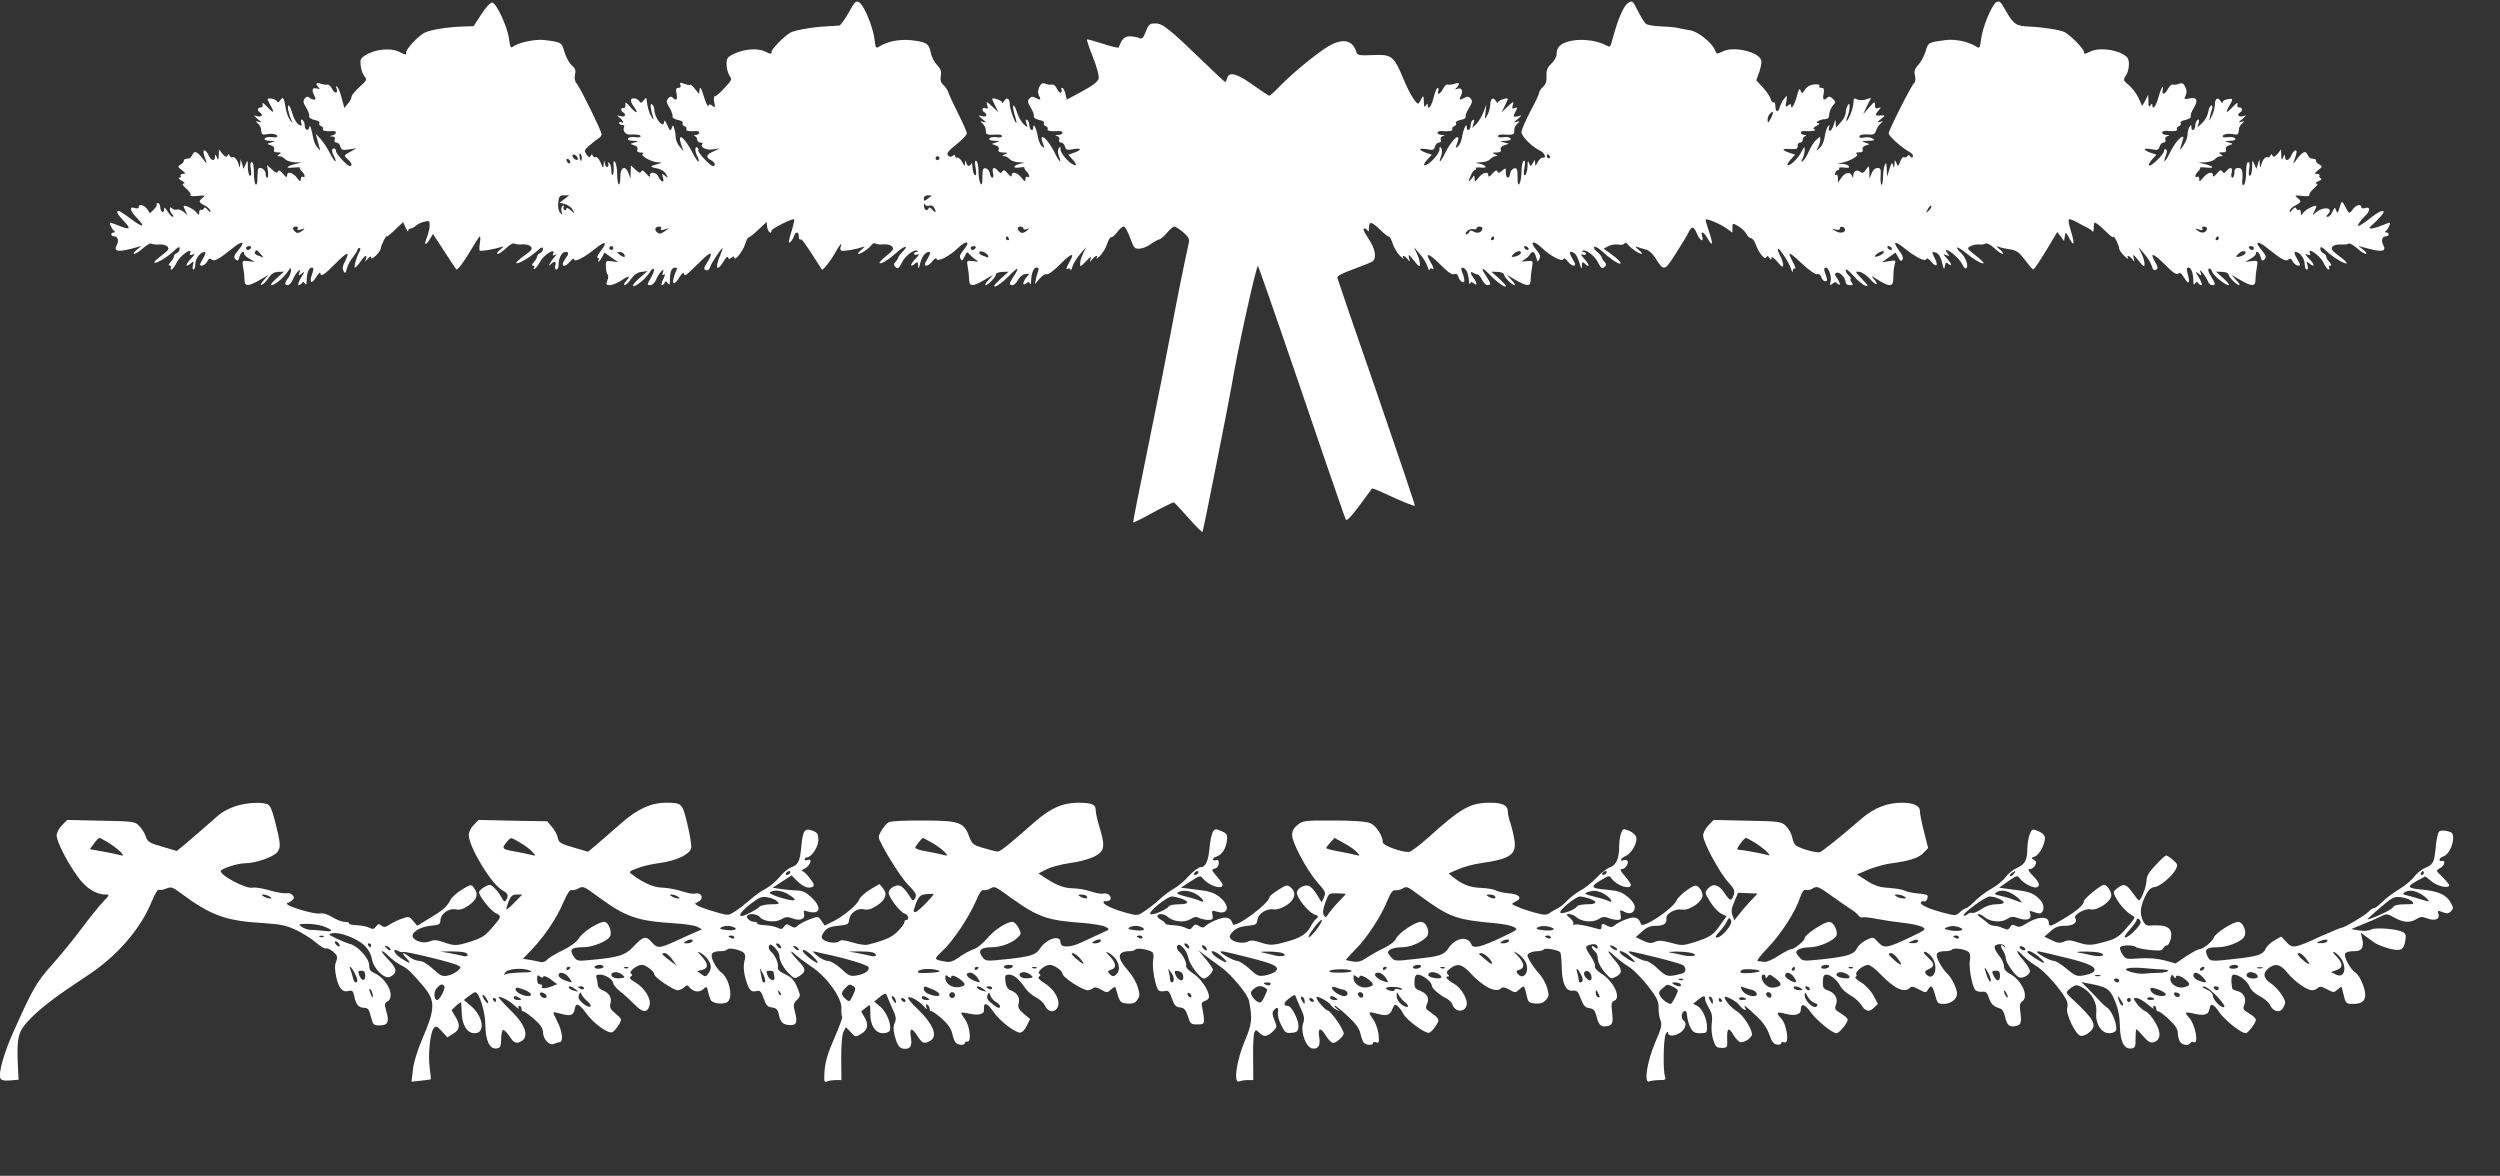 <?xml version="1.0" standalone="no"?>
<!DOCTYPE svg PUBLIC "-//W3C//DTD SVG 20010904//EN"
 "http://www.w3.org/TR/2001/REC-SVG-20010904/DTD/svg10.dtd">
<svg version="1.0" xmlns="http://www.w3.org/2000/svg"
 width="1280pt" height="602pt" viewBox="0 0 1280 602"
 preserveAspectRatio="xMidYMid meet">
<rect x="0" y="0" width="1280" height="602" fill="#333333" stroke="none"/>
<g transform="translate(0,602) scale(0.1,-0.1)"
fill="#ffffff" stroke="none">
<path d="M4345 5955 c-20 -36 -42 -65 -48 -66 -7 0 -37 -2 -67 -4 -67 -3 -163
-20 -183 -32 -31 -17 -97 -84 -97 -99 0 -12 -4 -12 -32 2 -38 19 -106 14 -161
-12 -33 -16 -37 -22 -37 -54 0 -19 7 -45 15 -57 14 -19 12 -24 -26 -64 -22
-24 -44 -43 -49 -42 -5 2 -7 -11 -3 -30 6 -28 5 -30 -9 -19 -13 10 -17 10 -21
0 -2 -7 -13 14 -23 47 -13 43 -19 54 -22 37 l-3 -23 -21 26 c-11 14 -22 24
-25 21 -3 -3 -16 0 -30 5 -21 8 -24 7 -19 -6 3 -9 0 -15 -11 -15 -12 0 -14 -7
-9 -30 6 -31 -2 -38 -20 -20 -8 8 -15 6 -23 -4 -11 -13 -9 -21 7 -48 11 -18
18 -38 15 -44 -2 -6 10 -14 27 -18 18 -3 29 -10 25 -16 -3 -6 1 -13 9 -16 9
-3 13 -10 10 -15 -5 -9 15 -13 49 -10 9 1 17 -3 17 -8 0 -6 -8 -11 -17 -12
-11 0 -13 -3 -5 -6 6 -2 12 -11 12 -19 0 -8 8 -14 17 -14 9 0 13 -3 10 -7 -16
-15 17 -33 52 -28 l36 5 -32 -15 c-38 -17 -41 -30 -13 -45 21 -11 27 -30 10
-30 -14 0 -80 71 -75 81 3 4 1 10 -5 14 -13 8 -13 -21 1 -47 6 -11 8 -22 6
-25 -3 -3 -16 15 -28 39 -45 89 -86 118 -59 41 l10 -28 -20 24 c-11 13 -20 33
-20 45 0 11 -3 32 -7 45 -6 23 -7 23 -14 5 -6 -17 -9 -15 -23 16 -8 19 -15 27
-16 18 -1 -43 -50 18 -50 62 0 10 -5 22 -12 26 -11 7 -8 -23 7 -71 3 -11 -1
-7 -10 8 -14 25 -20 46 -25 92 0 6 -7 2 -14 -8 -11 -15 -16 -16 -23 -5 -10 17
-43 20 -43 4 0 -7 7 -21 15 -32 27 -36 15 -39 -16 -4 -23 27 -29 30 -27 15 2
-12 -2 -19 -9 -18 -15 3 -17 -13 -3 -22 19 -12 10 -26 -12 -20 -21 6 -22 5 -5
-8 18 -15 24 -33 7 -22 -5 3 -10 1 -10 -4 0 -6 7 -11 16 -11 8 0 13 -4 10 -9
-11 -17 6 -42 28 -40 36 2 56 -1 56 -9 0 -5 -13 -7 -29 -4 -16 2 -32 -1 -35
-7 -5 -7 5 -11 26 -12 30 -1 31 -2 8 -8 -25 -7 -25 -8 -3 -15 14 -4 20 -12 16
-22 -3 -10 2 -14 18 -15 13 0 18 -3 11 -6 -19 -7 42 -43 76 -44 25 -1 25 -2
-8 -11 -36 -11 -35 -12 12 -22 15 -4 33 -16 39 -29 11 -21 11 -21 -6 -7 -16
14 -17 13 -11 -8 10 -30 -8 -28 -22 2 -11 26 -49 30 -44 5 1 -8 -7 -3 -18 11
-16 18 -23 21 -27 12 -4 -10 -11 -8 -29 9 l-24 22 -1 -34 -1 -34 -10 28 c-16
44 -43 31 -42 -20 0 -23 -3 -40 -8 -37 -4 3 -8 26 -8 52 0 26 -5 54 -11 62 -7
11 -9 6 -7 -22 1 -20 -1 -40 -5 -44 -4 -4 -7 7 -7 24 0 17 -5 34 -12 38 -6 4
-8 3 -4 -4 3 -6 2 -13 -3 -16 -5 -4 -12 4 -14 16 -4 22 -4 22 -6 -2 -2 -24 -3
-23 -16 8 -8 18 -19 31 -24 28 -5 -4 -12 0 -15 6 -5 10 -7 10 -12 0 -5 -10
-10 -8 -21 7 -13 20 -12 23 18 49 17 15 38 31 45 35 8 4 14 13 14 20 0 16
-109 238 -127 259 -10 11 -13 27 -9 45 5 23 2 33 -17 49 -13 12 -29 42 -37 68
-14 49 -14 50 -102 61 -47 6 -137 -13 -163 -35 -10 -8 -14 2 -19 42 -8 61 -64
182 -86 185 -9 1 -32 -24 -55 -59 l-40 -62 -60 -2 c-79 -3 -164 -17 -192 -32
-32 -17 -93 -82 -93 -99 0 -16 0 -16 -39 3 -40 20 -121 12 -167 -17 -28 -17
-31 -23 -27 -56 2 -21 11 -45 19 -54 14 -16 12 -21 -25 -54 -23 -21 -41 -43
-41 -50 0 -7 -8 -23 -18 -35 l-19 -23 -13 49 c-7 27 -17 54 -23 59 -7 7 -8 4
-4 -7 10 -28 -9 -30 -23 -2 -8 13 -18 23 -24 21 -6 -2 -21 0 -33 4 -25 9 -30
0 -12 -18 9 -9 7 -10 -10 -6 -23 6 -27 -7 -11 -38 8 -14 7 -19 -3 -19 -7 0
-18 5 -23 10 -8 8 -15 6 -23 -4 -11 -13 -9 -21 7 -48 11 -18 18 -38 15 -44 -2
-6 10 -14 27 -18 18 -3 29 -10 25 -16 -3 -6 1 -13 9 -16 9 -3 13 -10 10 -15
-5 -9 15 -13 48 -10 10 1 18 -2 18 -8 0 -5 -8 -12 -18 -14 -16 -4 -16 -5 0 -6
11 -1 15 -6 12 -16 -4 -9 0 -15 9 -15 8 0 17 -9 20 -21 5 -17 11 -19 44 -14
l38 6 -33 -19 c-33 -18 -33 -18 -12 -37 21 -19 26 -35 11 -35 -13 0 -71 62
-71 77 0 7 -4 13 -10 13 -13 0 -13 -16 1 -42 6 -11 9 -22 6 -24 -2 -2 -15 17
-28 42 -13 26 -35 59 -48 73 l-24 26 7 -27 c3 -14 9 -34 12 -45 5 -16 4 -16
-11 2 -9 11 -18 30 -20 43 -13 64 -18 77 -22 59 -6 -22 -23 -12 -23 13 0 10
-5 22 -12 26 -7 5 -9 0 -6 -14 5 -18 4 -19 -14 -9 -10 7 -24 31 -31 55 -6 23
-15 42 -19 42 -9 0 -1 -42 14 -75 9 -20 9 -20 -6 -1 -9 11 -18 36 -22 55 -10
63 -14 69 -29 48 -9 -12 -14 -14 -17 -6 -4 12 -48 21 -48 10 1 -3 7 -17 15
-31 23 -40 17 -43 -16 -8 -18 19 -28 26 -25 16 3 -12 0 -18 -9 -18 -17 0 -20
-16 -5 -25 19 -12 10 -26 -12 -20 -22 6 -22 6 2 -15 21 -17 22 -19 5 -14 -17
5 -18 4 -5 -8 8 -7 15 -19 16 -25 3 -33 5 -35 31 -30 28 5 53 0 53 -12 0 -4
-13 -6 -29 -3 -16 2 -32 -1 -35 -7 -5 -7 5 -11 26 -12 30 -1 31 -2 8 -8 -25
-7 -25 -8 -3 -15 14 -4 20 -12 16 -22 -3 -10 2 -14 18 -14 19 0 21 -2 9 -10
-13 -8 -13 -10 1 -10 9 0 22 -7 29 -15 7 -8 29 -15 49 -16 l36 -1 -33 -8 c-47
-11 -54 -23 -10 -18 21 2 35 2 33 0 -2 -3 2 -11 10 -19 17 -16 20 -37 5 -28
-6 3 -10 -2 -10 -12 0 -15 -3 -14 -19 6 -22 29 -51 36 -51 13 0 -13 -5 -11
-21 8 -15 18 -22 21 -26 12 -4 -10 -12 -7 -30 10 l-26 23 5 -32 c2 -18 1 -33
-4 -33 -4 0 -8 9 -8 20 0 20 -25 38 -37 27 -3 -3 -5 -24 -5 -47 1 -23 -3 -38
-9 -35 -5 4 -9 31 -9 61 0 33 -4 54 -11 54 -7 0 -9 -12 -5 -35 4 -22 3 -35 -4
-35 -5 0 -10 19 -11 43 0 39 -1 40 -11 17 l-11 -25 -7 25 -8 25 -2 -25 c-2
-21 -3 -22 -7 -5 -7 26 -23 46 -33 40 -5 -3 -11 1 -14 7 -5 11 -7 11 -12 0 -4
-8 -11 -5 -25 10 l-18 23 -1 -30 c-1 -26 -3 -27 -10 -10 -7 17 -9 17 -9 3 -1
-26 -20 -22 -33 7 -6 14 -16 25 -21 25 -9 0 -7 -14 8 -55 6 -15 3 -14 -11 5
-32 43 -48 52 -58 29 -5 -10 -13 -20 -18 -20 -4 -1 -12 -2 -18 -3 -5 0 -10 -5
-9 -10 0 -5 -7 -14 -17 -19 -16 -9 -15 -11 7 -28 20 -16 21 -19 6 -19 -10 0
-15 -4 -12 -10 3 -5 0 -10 -7 -10 -7 -1 -2 -7 12 -15 15 -9 19 -15 10 -15 -10
0 -6 -9 13 -25 16 -14 26 -29 23 -34 -4 -5 13 -7 36 -4 40 4 42 3 24 -11 -21
-17 -19 -23 16 -40 12 -6 23 -18 25 -26 3 -10 -2 -8 -13 5 -11 14 -18 16 -21
7 -3 -6 -9 -10 -14 -6 -5 3 -9 -3 -9 -13 -1 -17 -1 -17 -14 -1 -12 17 -66 43
-66 32 0 -3 5 -15 11 -27 12 -22 12 -22 -9 -3 -12 10 -28 16 -35 13 -8 -3 -20
0 -26 6 -8 8 -11 7 -11 -4 0 -8 5 -20 12 -27 7 -7 8 -12 2 -12 -5 0 -17 12
-26 28 -14 21 -18 23 -18 9 0 -10 -4 -15 -10 -12 -5 3 -10 15 -10 26 0 10 -5
19 -12 19 -6 0 -9 -3 -6 -6 4 -3 -3 -15 -14 -26 l-20 -20 -14 21 c-16 22 -44
29 -44 10 0 -6 -9 -8 -20 -4 -30 10 -25 -14 12 -52 46 -48 29 -50 -33 -3 -29
22 -57 40 -61 40 -16 0 -7 -18 27 -53 39 -40 30 -46 -28 -22 -20 8 -39 15 -41
15 -9 0 7 -34 18 -42 7 -5 7 -8 -1 -8 -7 0 -13 -4 -13 -10 0 -5 6 -10 14 -10
19 0 26 -21 14 -44 -19 -36 8 -39 102 -12 l25 7 -25 -20 c-14 -11 -20 -21 -13
-21 7 0 28 13 46 30 19 16 37 26 41 23 4 -4 22 -6 40 -5 19 2 37 -3 44 -11 9
-11 4 -19 -28 -43 -22 -16 -40 -32 -40 -37 0 -13 63 23 98 56 25 24 32 27 32
14 0 -10 -7 -20 -15 -23 -8 -4 -15 -11 -15 -17 0 -6 -7 -19 -17 -29 -10 -12
-12 -18 -4 -18 7 0 9 -4 6 -10 -3 -5 -2 -10 3 -10 5 0 17 16 26 35 17 36 82
82 70 50 -5 -11 -2 -14 12 -8 14 5 12 -1 -9 -22 -29 -30 -29 -48 -1 -24 16 13
17 12 12 -8 -4 -13 -2 -23 3 -23 5 0 9 13 9 28 0 29 26 62 48 62 7 0 3 -14 -9
-35 -18 -30 -19 -35 -5 -35 8 0 20 9 27 21 7 15 14 18 21 11 13 -13 35 -2 101
51 57 47 78 45 38 -3 -24 -29 -26 -37 -15 -48 11 -10 15 -8 20 13 6 24 24 36
24 15 0 -5 12 -16 27 -25 l28 -16 -33 4 c-33 4 -33 4 -27 -32 4 -20 7 -48 7
-63 0 -36 18 -36 77 -2 l46 27 -25 -28 c-15 -17 -19 -26 -10 -23 8 2 24 18 35
35 14 21 28 30 49 31 l30 1 -39 -35 c-21 -19 -33 -34 -26 -34 18 0 62 36 83
68 16 23 18 24 18 7 -1 -11 -7 -29 -15 -39 -19 -25 -19 -36 -1 -36 7 0 19 13
26 30 14 34 45 66 33 34 -6 -17 -5 -18 12 -4 16 13 16 9 -4 -22 -12 -21 -18
-38 -12 -38 5 0 13 5 17 11 4 8 9 7 15 -2 6 -10 9 -7 9 11 0 40 11 70 26 70
10 0 11 -6 3 -30 -17 -47 -5 -59 19 -20 12 19 22 29 22 23 0 -24 18 -13 79 49
61 62 75 64 46 7 -11 -20 -13 -35 -6 -47 8 -14 11 -12 17 13 4 17 18 43 31 58
12 16 23 33 23 38 0 5 5 9 10 9 7 0 7 -7 -1 -21 -16 -31 -29 -79 -21 -79 4 0
16 14 27 30 22 33 38 40 28 13 -5 -15 -3 -14 10 2 11 13 16 15 17 6 0 -18 49
29 50 49 1 14 29 71 30 59 0 -3 19 12 42 34 l42 40 13 -29 c7 -16 12 -23 13
-16 0 6 5 12 12 12 6 0 19 6 27 14 9 8 28 18 44 21 24 6 27 5 27 -19 0 -15 -7
-42 -14 -61 -17 -41 -8 -46 15 -9 l16 26 58 -89 c32 -48 59 -90 61 -92 6 -7
43 43 80 107 20 34 38 62 41 62 3 0 3 -15 0 -34 -3 -19 -3 -36 -1 -39 5 -5 75
7 109 18 16 6 16 3 -5 -14 -14 -11 -19 -21 -12 -21 8 0 27 14 44 30 17 17 35
27 41 23 7 -4 26 -6 43 -4 17 1 36 -4 42 -12 10 -11 3 -20 -34 -46 -25 -18
-43 -35 -41 -38 8 -7 64 25 102 58 26 24 35 27 35 15 0 -9 -7 -19 -15 -22 -8
-4 -15 -11 -15 -17 0 -6 -7 -19 -17 -29 -10 -12 -12 -18 -4 -18 7 0 9 -5 5
-12 -4 -7 -3 -8 5 -4 6 4 18 20 26 36 18 34 79 73 68 43 -5 -12 -3 -14 8 -8
10 6 10 3 -2 -11 -9 -10 -20 -26 -24 -34 -6 -12 -5 -13 6 -2 19 18 28 15 22
-8 -3 -11 0 -20 6 -20 6 0 11 12 11 26 0 33 17 64 35 64 19 0 18 -10 0 -34
-30 -40 -6 -52 26 -13 10 12 18 16 19 9 0 -17 51 9 108 55 52 42 65 37 28 -12
-15 -19 -22 -35 -16 -35 6 0 8 -4 5 -10 -3 -5 -4 -10 -1 -10 3 0 11 10 18 23
l13 24 35 -25 35 -24 -32 4 c-31 4 -32 3 -31 -29 1 -19 5 -36 9 -39 5 -2 4
-16 -1 -29 -8 -22 -7 -25 13 -25 12 0 39 11 60 25 39 27 48 24 20 -7 -9 -10
-11 -18 -5 -18 6 0 22 15 34 33 16 22 33 33 53 35 l30 4 -40 -35 c-22 -19 -38
-38 -34 -41 9 -9 66 37 85 69 10 16 19 24 22 17 2 -7 -5 -28 -17 -47 -19 -33
-19 -35 -2 -35 11 0 24 12 31 30 14 33 46 66 34 35 -5 -13 -4 -16 5 -11 8 6 7
-2 -3 -23 -9 -17 -12 -31 -7 -31 5 0 12 6 14 13 4 9 8 8 16 -3 8 -12 11 -8 11
17 0 42 9 63 27 63 8 0 11 -5 8 -10 -4 -6 -10 -24 -15 -40 -11 -40 5 -39 29 1
12 19 20 26 23 17 5 -14 7 -12 91 70 49 49 62 43 27 -13 -17 -28 -18 -34 -6
-38 10 -4 17 2 22 16 6 21 64 107 64 95 0 -3 -7 -22 -15 -41 -26 -64 -13 -80
20 -25 10 18 20 27 23 20 3 -10 7 -10 18 -1 10 8 14 8 14 0 0 -22 45 34 55 69
6 19 14 35 19 35 4 0 27 18 50 40 l41 39 3 -27 c3 -24 22 -40 22 -18 0 10 109
65 116 58 2 -2 -4 -32 -15 -66 -14 -46 -16 -59 -5 -51 7 7 16 20 19 31 8 25
25 24 25 -2 0 -11 4 -18 8 -15 7 4 18 -11 81 -109 14 -22 27 -42 29 -45 5 -7
50 51 72 93 20 36 35 51 24 23 -3 -8 -2 -16 3 -19 9 -5 73 5 108 18 16 5 15 3
-5 -14 -14 -11 -20 -21 -15 -21 14 0 58 30 68 47 5 7 14 10 20 6 6 -4 26 -6
43 -4 17 1 36 -4 42 -12 10 -11 4 -20 -29 -46 -22 -18 -38 -35 -36 -38 8 -7
45 16 88 54 41 37 66 40 30 4 -12 -12 -21 -24 -21 -28 0 -3 -6 -14 -14 -22
-12 -14 -12 -18 0 -29 11 -10 17 -6 33 26 18 35 66 70 79 57 3 -3 0 -5 -6 -5
-7 0 -12 -4 -12 -10 0 -5 8 -6 18 -3 11 4 8 -3 -11 -22 -28 -29 -30 -48 -2
-25 13 11 15 9 16 -11 1 -19 3 -17 9 8 9 38 27 63 46 63 10 0 8 -9 -7 -35 -17
-28 -18 -35 -6 -35 8 0 22 10 31 23 11 14 19 18 22 10 7 -15 66 16 111 59 42
40 64 33 28 -10 -19 -22 -24 -36 -17 -47 7 -13 10 -11 21 12 11 24 14 26 24
12 7 -8 21 -21 32 -28 18 -11 17 -12 -13 -8 -33 4 -33 4 -27 -32 4 -20 7 -48
7 -63 1 -36 18 -36 77 -2 l46 27 -24 -27 c-14 -14 -20 -26 -14 -26 12 0 53 43
53 57 0 5 14 10 32 11 l32 1 -37 -33 c-20 -18 -37 -36 -37 -40 0 -13 42 16 81
56 42 44 51 41 19 -7 -24 -36 -25 -45 -6 -45 8 0 21 12 28 27 8 15 23 28 37
30 23 3 24 2 8 -15 -21 -24 -24 -50 -3 -33 11 9 15 9 19 -1 3 -7 6 -2 6 12 2
43 13 70 28 70 10 0 13 -6 9 -16 -3 -9 -9 -28 -12 -42 l-5 -27 24 29 c14 16
30 25 36 22 6 -4 36 18 67 49 58 59 80 66 51 16 -19 -33 -22 -45 -7 -36 6 3
10 0 11 -7 0 -7 5 1 10 17 5 17 23 46 40 65 l30 35 -15 -32 c-9 -18 -16 -41
-16 -53 0 -18 4 -16 30 12 22 24 29 28 24 13 -5 -19 -5 -19 9 -2 16 20 32 23
21 5 -4 -7 4 -2 18 12 14 14 31 42 37 63 7 20 16 35 20 32 4 -2 18 9 30 25 12
17 27 30 34 30 7 0 22 -26 33 -57 19 -53 23 -58 50 -56 15 1 41 12 57 24 16
11 35 22 42 23 7 1 25 16 40 34 15 18 32 32 38 32 7 -1 27 -14 46 -30 25 -22
32 -34 28 -52 -25 -113 -62 -296 -92 -458 -20 -107 -72 -370 -116 -584 -44
-213 -79 -390 -77 -391 2 -2 48 21 102 51 55 30 103 53 106 52 4 -2 38 -38 76
-81 38 -43 70 -75 71 -70 8 24 134 663 148 743 28 173 129 631 136 618 9 -18
170 -484 319 -923 68 -198 126 -366 130 -374 6 -10 25 10 70 70 34 46 64 86
65 88 2 1 28 -8 57 -22 90 -42 158 -70 162 -66 2 2 -86 263 -195 579 -110 316
-200 580 -202 588 -1 9 27 24 83 44 47 17 91 35 98 40 22 18 13 65 -22 117
-22 33 -30 51 -21 51 7 0 16 -6 18 -12 3 -7 6 -1 6 15 1 36 12 34 58 -10 21
-20 41 -36 45 -35 4 1 12 -15 19 -36 6 -20 23 -48 37 -62 14 -14 22 -19 18
-12 -11 18 5 15 21 -5 13 -16 13 -16 7 7 -5 21 -1 19 25 -14 27 -33 31 -36 31
-17 0 12 -7 36 -16 54 l-15 32 30 -35 c17 -19 35 -48 40 -65 5 -16 10 -24 10
-17 1 7 6 10 11 7 15 -9 12 3 -7 36 -29 49 -7 43 51 -15 37 -38 60 -54 71 -50
11 5 18 0 22 -14 3 -11 12 -23 20 -26 15 -6 14 13 -3 58 -9 23 13 20 26 -3 5
-11 10 -32 11 -48 0 -15 3 -22 6 -15 4 10 8 10 19 1 18 -15 18 2 -1 27 -18 24
-19 38 -2 27 6 -4 16 -8 22 -8 5 0 16 -12 23 -27 7 -16 20 -28 28 -28 19 0 18
9 -6 45 -32 48 -23 51 19 7 39 -40 81 -69 81 -56 0 4 -17 22 -37 40 l-37 33
32 -1 c18 -1 32 -6 32 -13 0 -13 42 -55 55 -55 5 0 -2 12 -16 26 l-24 27 46
-27 c59 -34 76 -34 76 2 0 15 3 43 7 63 6 35 5 35 -27 32 -29 -4 -30 -3 -12 8
11 7 24 18 28 26 13 21 24 15 32 -14 6 -25 8 -26 16 -10 8 14 4 25 -16 49 -36
43 -14 50 28 10 45 -43 104 -74 111 -59 3 8 11 4 22 -10 9 -13 23 -23 31 -23
12 0 11 7 -6 35 -15 26 -17 35 -7 35 19 0 32 -19 44 -60 8 -29 10 -31 11 -11
1 20 4 22 13 13 27 -27 29 -10 2 20 -19 20 -23 29 -11 25 9 -4 17 -2 17 3 0 6
-5 10 -12 10 -6 0 -9 2 -6 5 13 13 61 -22 79 -57 16 -32 22 -36 33 -26 12 11
12 15 0 29 -8 8 -14 19 -14 23 0 4 -10 16 -22 26 -13 10 -20 22 -15 26 4 4 22
-6 40 -23 37 -34 78 -63 90 -63 14 0 -4 20 -44 49 l-38 28 24 13 c13 7 35 10
50 8 14 -3 28 -1 32 5 4 6 10 5 17 -4 14 -19 58 -49 71 -49 5 0 -1 10 -15 21
-20 17 -21 19 -5 14 11 -4 30 -10 43 -13 13 -2 34 -21 46 -41 45 -71 48 -70
103 16 28 43 58 93 67 111 19 37 28 35 46 -8 14 -33 35 -42 25 -10 -10 31 8
24 28 -11 26 -47 30 -30 7 36 -11 32 -19 60 -17 61 6 6 74 -22 105 -44 l32
-23 0 25 c0 25 0 25 30 8 16 -9 35 -27 41 -39 7 -13 18 -23 25 -23 6 0 17 -14
23 -30 14 -43 48 -84 54 -68 4 10 8 9 16 -2 9 -13 11 -13 11 0 0 8 13 0 30
-20 22 -27 29 -31 30 -17 0 10 -7 32 -16 48 -8 17 -14 33 -11 35 7 7 57 -71
67 -102 5 -17 9 -22 9 -11 1 10 6 15 12 12 5 -4 1 10 -10 31 -33 61 -25 60 44
-5 38 -35 71 -58 79 -55 9 3 17 -3 21 -15 3 -12 13 -21 20 -21 11 0 12 6 5 26
-12 31 -13 44 -2 44 15 0 31 -47 25 -71 -6 -20 -4 -22 9 -12 11 10 17 10 26 1
17 -17 15 4 -3 29 -13 18 -13 22 0 27 15 5 45 -28 45 -51 0 -7 10 -13 21 -13
17 0 19 3 10 13 -6 8 -9 16 -6 19 3 3 -1 11 -10 18 -8 7 -15 19 -15 28 0 8 17
-5 40 -30 22 -25 49 -48 61 -51 18 -5 14 2 -17 34 -37 38 -38 41 -14 37 13 -1
38 -18 54 -36 16 -18 31 -30 34 -27 3 3 -3 15 -14 26 -17 19 -13 18 23 -5 63
-39 78 -35 77 17 0 23 3 52 7 64 7 20 6 21 -29 16 l-37 -6 35 25 35 25 14 -25
c10 -19 15 -22 22 -11 5 9 -1 25 -18 47 -35 47 -22 51 29 10 57 -46 106 -70
111 -54 2 6 13 1 25 -14 27 -33 38 -20 17 20 -15 30 -15 32 1 28 19 -3 30 -20
40 -63 7 -27 8 -28 12 -7 3 19 6 21 18 11 22 -18 16 2 -8 28 -21 22 -21 24 -3
17 18 -7 18 -6 6 9 -7 9 -10 17 -6 17 17 0 67 -44 81 -72 12 -23 18 -27 24
-18 9 15 -10 59 -34 79 -9 8 -16 18 -16 23 0 5 19 -6 43 -25 46 -38 86 -61 93
-54 2 2 -16 20 -42 40 -44 34 -45 36 -24 47 12 6 31 10 43 8 12 -1 27 1 33 5
7 4 26 -6 44 -23 18 -17 37 -30 44 -30 6 1 0 10 -14 22 -20 17 -21 20 -5 14
11 -5 37 -10 58 -13 32 -5 45 -15 75 -54 20 -27 39 -49 42 -49 6 1 36 46 88
133 l35 59 18 -23 17 -23 4 25 c3 23 4 23 22 -9 25 -49 30 -33 10 32 -10 31
-15 58 -12 62 5 5 24 -3 68 -28 8 -4 22 -11 30 -15 8 -4 18 -11 22 -17 4 -6 8
1 8 17 0 15 2 27 5 27 8 0 32 -20 66 -54 16 -15 29 -24 29 -20 1 15 29 -40 30
-57 0 -8 12 -26 27 -40 14 -13 23 -18 19 -11 -11 18 5 15 21 -5 13 -16 13 -16
7 7 -5 21 -1 19 25 -14 27 -33 31 -36 31 -17 0 12 -7 36 -16 54 l-15 32 30
-35 c17 -19 34 -47 38 -62 6 -20 12 -25 22 -19 11 7 10 14 -5 40 -30 52 -9 46
51 -14 41 -42 60 -54 68 -46 8 8 16 2 29 -20 24 -39 33 -32 20 15 -8 28 -7 36
3 36 14 0 25 -30 25 -70 0 -18 3 -21 9 -11 6 9 11 10 15 2 4 -6 12 -11 17 -11
6 0 0 17 -12 38 -20 31 -20 35 -4 22 17 -14 18 -13 12 5 -6 16 -3 15 13 -5 11
-14 22 -33 26 -42 3 -10 12 -18 20 -18 19 0 18 6 -6 46 -12 18 -17 35 -11 38
5 4 12 -2 16 -13 6 -21 67 -71 86 -71 7 0 -5 15 -26 34 l-39 35 32 -1 c18 -1
32 -6 32 -13 0 -13 42 -55 55 -55 5 0 -2 12 -16 26 l-24 27 46 -27 c59 -34 77
-34 77 2 0 15 3 43 7 63 6 36 6 36 -27 32 l-33 -4 28 16 c15 9 27 20 27 25 0
21 18 9 24 -15 5 -21 9 -23 20 -13 11 11 9 19 -15 48 -40 48 -19 50 38 3 66
-53 88 -64 101 -51 7 7 14 4 21 -11 7 -12 19 -21 27 -21 14 0 13 5 -5 35 -14
25 -17 35 -7 35 21 0 46 -34 46 -63 0 -15 5 -27 11 -27 6 0 8 9 3 22 -6 20 -5
21 10 9 29 -24 28 -5 -1 24 -21 21 -23 27 -9 22 14 -6 17 -3 12 8 -12 32 53
-14 70 -50 9 -19 21 -35 26 -35 5 0 6 4 3 10 -3 6 -1 10 6 10 8 0 6 6 -4 18
-10 10 -17 23 -17 29 0 6 -7 13 -15 17 -8 3 -15 13 -15 23 0 13 7 10 33 -14
32 -31 95 -68 103 -61 2 3 -16 20 -41 38 -36 27 -42 36 -33 47 7 8 25 13 44
11 18 -1 36 1 40 5 4 3 22 -7 41 -23 18 -17 39 -30 46 -30 7 0 1 10 -13 21
l-25 20 25 -7 c94 -27 121 -24 102 12 -12 23 -5 44 14 44 8 0 14 5 14 10 0 6
-6 10 -12 10 -9 0 -9 3 -2 8 11 8 27 42 18 42 -2 0 -21 -7 -41 -15 -19 -8 -43
-15 -52 -15 -13 0 -13 3 4 18 11 9 31 29 44 44 35 39 5 37 -45 -3 -22 -17 -47
-35 -57 -41 -16 -8 -17 -7 -9 9 6 10 20 27 31 37 27 25 28 50 1 41 -11 -4 -20
-2 -20 4 0 19 -28 12 -44 -11 -17 -25 -19 -24 -40 17 -12 23 -16 26 -21 12
-17 -54 -17 -53 -24 -34 -6 17 -8 16 -19 -7 -6 -14 -17 -26 -24 -26 -9 0 -9 3
0 12 35 35 -22 44 -62 9 -18 -15 -18 -15 -7 6 6 12 11 24 11 27 0 11 -54 -15
-66 -32 -13 -16 -13 -16 -14 1 0 10 -4 16 -9 13 -5 -4 -11 0 -14 6 -3 9 -10 7
-21 -7 -11 -13 -16 -15 -13 -5 2 8 13 20 25 26 35 17 37 23 16 40 -18 14 -16
15 24 11 23 -3 40 -1 36 4 -3 5 7 20 23 34 19 17 23 25 13 25 -8 1 -4 6 10 12
15 6 20 12 12 15 -6 3 -10 9 -6 14 3 5 -3 9 -13 9 -15 0 -14 3 6 19 23 18 23
19 5 29 -10 6 -18 14 -16 19 1 4 -2 9 -8 9 -5 1 -14 2 -18 3 -5 0 -13 10 -18
20 -10 23 -26 14 -58 -29 -14 -19 -17 -20 -11 -5 15 41 17 55 8 55 -5 0 -15
-11 -21 -25 -13 -29 -32 -33 -33 -7 0 14 -2 14 -9 -3 -7 -17 -9 -16 -10 10
l-1 30 -18 -23 c-14 -15 -21 -18 -25 -10 -5 11 -7 11 -12 0 -3 -6 -9 -10 -14
-7 -10 6 -26 -14 -33 -40 -4 -17 -5 -16 -7 5 l-2 25 -8 -25 -7 -25 -11 25
c-10 23 -11 22 -11 -17 -1 -24 -6 -43 -11 -43 -7 0 -8 13 -4 35 4 23 2 35 -5
35 -7 0 -11 -21 -11 -54 0 -30 -5 -58 -11 -62 -7 -4 -10 3 -9 17 5 54 0 69
-20 69 -15 0 -20 -7 -20 -25 0 -14 -5 -25 -10 -25 -6 0 -8 11 -4 25 7 28 -7
33 -26 10 -11 -13 -15 -13 -22 -3 -6 10 -13 8 -28 -11 -14 -16 -20 -19 -20 -8
0 22 -29 14 -51 -14 -16 -20 -19 -21 -19 -6 0 10 -4 15 -10 12 -15 -9 -12 12
5 28 8 8 12 16 10 19 -2 2 12 2 33 0 44 -5 37 7 -10 18 l-33 8 36 1 c20 1 42
8 49 16 7 8 20 15 29 15 14 0 14 2 1 10 -12 8 -10 10 9 10 16 0 21 4 18 14 -4
10 2 18 16 22 22 7 22 8 -3 15 -23 6 -22 7 8 8 21 1 31 5 26 12 -3 6 -19 9
-35 7 -16 -3 -29 -1 -29 3 0 12 25 17 53 12 26 -5 28 -3 31 30 1 6 8 18 16 25
13 12 12 13 -5 8 -17 -5 -16 -3 5 14 24 21 24 21 3 15 -23 -6 -32 8 -13 20 15
9 12 25 -5 25 -9 0 -12 6 -9 18 3 10 -7 3 -25 -16 -33 -35 -39 -32 -16 8 20
34 19 38 -10 32 -14 -2 -25 -9 -25 -16 0 -6 -5 -3 -11 7 -14 23 -29 12 -29
-21 -1 -15 -7 -40 -16 -57 -14 -29 -14 -29 -9 -3 3 14 8 33 11 42 3 9 2 16 -4
16 -5 0 -13 -15 -16 -33 -3 -19 -17 -44 -31 -57 l-24 -22 6 22 c4 16 3 21 -5
16 -7 -4 -12 -16 -12 -26 0 -10 -4 -22 -10 -25 -5 -3 -10 2 -10 12 0 15 -2 16
-10 3 -5 -8 -10 -26 -10 -40 0 -14 -9 -38 -21 -55 -19 -28 -20 -28 -13 -5 4
14 9 31 11 38 3 6 2 12 -1 12 -14 0 -44 -37 -66 -82 -25 -50 -38 -59 -21 -15
7 17 7 28 1 32 -6 4 -10 0 -10 -7 0 -18 -68 -84 -77 -75 -3 4 4 18 16 31 l22
24 -30 10 c-42 15 -39 26 5 18 31 -6 36 -4 41 13 3 12 12 21 20 21 9 0 13 6
10 14 -4 9 1 17 11 19 12 3 11 5 -5 6 -13 0 -23 6 -23 12 0 6 10 10 23 9 39
-4 58 0 53 9 -3 5 1 12 10 15 8 3 12 10 9 16 -4 6 7 13 25 16 17 4 29 12 27
18 -3 6 4 26 15 43 24 40 16 57 -23 49 -27 -5 -28 -4 -19 14 7 13 7 26 -1 44
-9 19 -16 23 -33 17 -11 -5 -26 -6 -32 -4 -6 2 -16 -8 -24 -22 -16 -31 -34
-33 -27 -4 3 12 2 18 -2 13 -4 -5 -14 -30 -21 -56 -12 -44 -30 -65 -30 -35 0
8 -4 7 -10 -3 -7 -11 -10 -6 -10 20 l-1 35 -15 -29 -16 -29 -18 40 c-9 21 -32
51 -49 66 -31 25 -31 28 -17 49 9 12 16 38 16 58 0 29 -6 38 -31 53 -47 26
-129 33 -167 13 -28 -14 -32 -14 -32 -2 0 15 -65 82 -98 101 -22 12 -112 26
-184 29 -66 3 -78 11 -119 82 -26 47 -32 52 -49 42 -23 -15 -70 -129 -77 -190
-6 -46 -7 -48 -27 -35 -39 24 -106 38 -154 32 -89 -12 -90 -12 -103 -58 -7
-23 -23 -54 -37 -69 -19 -20 -23 -33 -17 -56 3 -17 2 -33 -4 -36 -12 -8 -131
-242 -131 -259 0 -14 69 -75 108 -96 12 -7 20 -17 16 -23 -4 -7 -9 -6 -14 2
-5 9 -9 9 -14 1 -4 -6 -12 -9 -17 -6 -5 4 -14 -6 -20 -22 -10 -26 -12 -27 -19
-8 -8 18 -9 18 -10 -5 -2 -22 -3 -22 -8 -5 -4 16 -8 12 -18 -20 l-12 -40 -2
40 c-1 32 -3 36 -10 20 -5 -11 -9 -40 -9 -64 -1 -24 -4 -41 -8 -37 -4 4 -6 25
-4 46 2 34 -1 40 -16 40 -12 0 -24 -11 -30 -27 l-11 -28 -1 35 c-1 34 -1 34
-17 12 -12 -18 -19 -20 -29 -12 -17 14 -35 5 -36 -18 0 -14 -2 -15 -7 -2 -10
23 -35 18 -54 -10 l-18 -25 0 23 c0 13 -4 20 -10 17 -6 -3 -7 1 -4 9 3 9 10
16 16 16 5 0 7 4 4 8 -3 5 9 6 26 4 21 -3 29 -1 24 7 -4 6 -19 12 -34 12 -27
2 -27 2 -2 6 41 7 91 36 77 45 -8 5 -3 8 12 8 16 0 21 4 18 14 -4 9 3 17 16
21 22 7 22 7 -3 15 -22 7 -20 8 15 9 33 1 37 3 22 12 -10 6 -29 8 -43 5 -14
-4 -24 -2 -24 4 0 10 18 14 57 11 14 -2 24 5 29 21 4 13 14 29 23 36 14 12 14
13 -4 8 -17 -5 -16 -3 5 14 23 19 23 21 5 19 -36 -3 -38 1 -19 23 17 19 17 21
2 15 -14 -5 -18 -1 -18 15 0 20 -3 19 -30 -12 l-31 -35 20 42 21 42 -29 -9
c-15 -4 -35 -4 -44 2 -14 7 -17 4 -17 -15 0 -14 -7 -41 -15 -61 -17 -41 -30
-50 -15 -10 6 14 10 35 10 47 0 18 -2 19 -10 7 -5 -8 -10 -25 -10 -37 0 -12
-11 -34 -25 -49 l-25 -27 -1 24 c-1 20 -2 19 -10 -8 -5 -18 -14 -33 -20 -33
-6 0 -8 8 -4 18 4 13 3 14 -5 6 -6 -6 -14 -30 -17 -52 -3 -23 -14 -49 -26 -59
-19 -18 -20 -17 -8 4 6 12 11 29 11 39 0 16 -2 16 -20 -1 -12 -10 -29 -38 -39
-61 -10 -23 -24 -45 -31 -49 -9 -6 -9 -3 -1 13 6 11 11 31 11 44 0 20 -2 19
-17 -10 -16 -34 -62 -76 -71 -67 -3 3 5 16 17 29 l22 24 -30 10 c-42 15 -39
22 7 19 30 -2 37 1 36 16 -1 9 4 17 12 17 8 0 14 6 14 14 0 8 6 17 13 19 7 3
5 6 -5 6 -10 1 -18 6 -18 12 0 5 8 9 18 8 31 -3 68 2 53 8 -10 4 -8 9 10 19
15 8 18 13 9 14 -24 1 10 20 35 20 14 0 20 7 21 26 1 14 9 33 18 43 16 17 16
20 0 35 -12 12 -20 14 -27 7 -19 -19 -27 -12 -20 19 4 24 2 30 -11 30 -10 0
-14 5 -11 10 4 7 -6 9 -26 8 -20 -2 -37 -11 -47 -26 -15 -23 -16 -23 -23 -6
-5 15 -10 8 -19 -29 -12 -44 -30 -73 -30 -46 0 8 -4 8 -15 -1 -13 -11 -14 -8
-9 21 5 33 5 33 -11 14 -9 -11 -18 -30 -22 -42 -7 -31 -23 -29 -23 3 0 14 -4
23 -9 20 -5 -3 -11 4 -15 17 -3 12 -21 39 -40 59 l-34 37 16 44 c8 24 13 51 9
60 -16 43 -142 71 -196 44 -31 -15 -32 -15 -40 6 -15 38 -86 95 -128 102 -21
3 -49 9 -63 12 -14 3 -53 7 -87 8 -34 1 -68 7 -76 13 -7 6 -26 36 -41 66 -27
54 -29 55 -51 40 -22 -14 -50 -79 -76 -174 -16 -56 -13 -53 -36 -42 -41 22
-104 32 -159 26 -64 -8 -94 -30 -94 -69 0 -15 -11 -36 -27 -51 -21 -20 -26
-33 -25 -63 2 -27 -3 -42 -18 -56 -11 -10 -20 -24 -20 -31 0 -6 -20 -50 -45
-95 -24 -46 -45 -94 -45 -105 0 -23 55 -77 96 -96 24 -11 34 -40 12 -35 -6 1
-17 -9 -25 -23 -11 -22 -13 -23 -13 -5 -1 20 -1 20 -12 0 -11 -19 -11 -19 -19
0 -6 15 -8 11 -8 -17 -1 -20 -6 -40 -12 -44 -8 -5 -9 6 -4 36 5 30 4 41 -4 36
-6 -4 -11 -28 -11 -54 0 -26 -5 -54 -10 -62 -7 -11 -10 -2 -10 33 0 41 -3 48
-17 45 -10 -2 -19 -13 -21 -26 -5 -31 -22 -28 -22 5 0 25 -1 25 -19 9 -15 -13
-20 -14 -24 -4 -4 9 -11 6 -26 -11 -15 -17 -21 -19 -21 -8 0 22 -29 14 -51
-14 -17 -22 -19 -23 -19 -4 -1 20 -1 20 -15 1 -18 -24 -19 -16 -3 19 6 14 15
25 20 25 5 0 7 4 4 8 -3 5 9 6 27 4 38 -5 26 14 -13 21 -19 3 -16 5 11 6 20 0
42 8 49 16 7 8 20 15 29 16 12 0 11 2 -4 9 -18 8 -17 9 7 9 19 1 26 5 22 15
-3 9 3 17 18 22 l23 8 -25 7 c-23 6 -22 7 8 8 21 1 31 5 26 12 -3 6 -19 9 -35
7 -16 -3 -29 -1 -29 4 0 9 12 11 53 8 15 -1 28 3 29 9 0 6 1 17 2 24 1 6 8 18
16 25 13 12 12 13 -5 8 -17 -5 -16 -3 5 14 24 21 24 21 3 15 -26 -7 -28 -3
-12 27 10 18 9 20 -5 15 -14 -6 -16 -3 -10 16 6 20 3 19 -26 -8 l-32 -30 16
32 c9 18 16 34 16 36 0 10 -50 -7 -50 -17 0 -6 -5 -3 -11 7 -14 23 -29 12 -29
-21 -1 -15 -7 -38 -15 -52 -14 -24 -14 -24 -9 15 l4 40 -15 -40 c-9 -22 -25
-49 -36 -60 l-21 -20 7 24 c5 16 4 21 -4 17 -6 -4 -11 -16 -11 -26 0 -10 -4
-22 -10 -25 -5 -3 -10 2 -10 12 -1 28 -16 -3 -24 -48 -4 -21 -13 -43 -22 -49
-13 -11 -13 -9 -4 15 25 65 -24 27 -60 -47 -24 -50 -38 -59 -21 -16 5 15 6 30
0 39 -7 11 -9 9 -9 -7 0 -11 -16 -35 -35 -54 -38 -37 -62 -34 -26 4 l22 24
-30 10 c-42 15 -39 26 5 18 31 -6 36 -4 41 13 3 12 12 21 20 21 9 0 13 6 10
14 -4 9 1 17 11 19 12 3 11 5 -5 6 -13 0 -23 6 -23 11 0 6 10 10 23 9 37 -3
58 1 53 10 -3 5 1 12 10 15 8 3 12 10 9 16 -4 6 7 13 24 16 17 4 28 10 25 15
-3 5 4 25 16 44 18 28 20 39 10 50 -9 11 -17 12 -30 5 -27 -15 -32 -12 -20 10
13 25 4 44 -19 35 -13 -5 -14 -4 -3 6 19 20 14 29 -10 20 -13 -4 -29 -6 -35
-4 -7 3 -18 -7 -24 -21 -13 -27 -35 -37 -25 -11 3 8 1 15 -3 15 -5 0 -14 -22
-21 -50 -11 -45 -30 -69 -30 -37 0 8 -4 7 -10 -3 -7 -11 -10 -6 -10 20 -1 31
-2 33 -12 15 -6 -11 -12 -22 -14 -24 -9 -11 -46 46 -78 124 -50 120 -60 127
-158 123 -71 -3 -79 -1 -84 17 -19 63 -74 71 -149 24 -65 -41 -177 -134 -240
-198 -27 -28 -52 -51 -56 -51 -4 0 -41 25 -84 55 -81 59 -123 70 -132 35 -3
-11 -7 -20 -10 -20 -2 0 -50 44 -106 99 -183 176 -214 201 -251 201 -29 0 -35
-4 -49 -41 -13 -34 -20 -40 -34 -34 -10 5 -31 9 -48 9 -27 1 -42 -14 -57 -57
-2 -4 -38 5 -81 19 -43 14 -80 24 -82 22 -2 -2 12 -43 31 -91 21 -53 32 -96
29 -110 -4 -15 -31 -36 -85 -65 l-78 -42 -7 30 c-4 16 -11 30 -16 30 -6 0 -8
-4 -4 -9 3 -5 1 -12 -3 -15 -5 -3 -14 6 -21 20 -6 14 -17 24 -24 21 -6 -2 -22
-1 -33 4 -17 6 -24 2 -33 -17 -8 -18 -8 -31 -1 -45 12 -21 7 -24 -20 -9 -13 7
-21 6 -30 -5 -10 -11 -8 -21 8 -47 11 -18 18 -38 15 -44 -2 -6 10 -14 27 -18
18 -3 29 -10 25 -16 -3 -6 1 -13 9 -16 9 -3 13 -10 10 -15 -5 -9 16 -13 54
-10 12 1 22 -3 22 -9 0 -5 -10 -11 -22 -11 -17 -1 -18 -3 -6 -6 10 -2 15 -10
11 -19 -3 -8 1 -14 10 -14 8 0 17 -9 20 -21 5 -17 10 -19 41 -13 44 8 47 -3 5
-18 l-30 -10 22 -24 c36 -38 12 -41 -26 -4 -19 19 -35 43 -35 54 0 16 -2 18
-9 7 -6 -9 -5 -24 0 -39 17 -43 3 -34 -21 16 -36 74 -85 112 -60 47 9 -24 9
-26 -4 -15 -9 6 -18 28 -22 49 -8 45 -23 76 -24 48 0 -10 -4 -15 -10 -12 -5 3
-10 15 -10 25 0 10 -5 22 -11 26 -8 4 -9 -1 -4 -17 8 -24 8 -24 -14 -5 -12 11
-26 37 -33 58 -6 21 -15 38 -19 38 -4 0 -2 -20 5 -45 8 -25 12 -45 10 -45 -8
0 -34 73 -34 96 0 30 -16 39 -29 17 -6 -10 -11 -13 -11 -7 0 10 -50 27 -50 17
0 -2 7 -18 16 -36 l16 -32 -32 30 c-29 27 -32 28 -26 8 6 -18 4 -22 -8 -17
-17 7 -22 -11 -6 -21 19 -12 10 -26 -12 -20 -22 6 -22 6 2 -15 21 -17 22 -19
5 -14 -17 5 -18 4 -5 -8 8 -7 15 -19 16 -25 1 -7 2 -18 3 -24 0 -6 13 -10 29
-9 40 3 52 1 52 -8 0 -5 -13 -7 -29 -4 -16 2 -32 -1 -35 -7 -5 -7 5 -11 26
-12 30 -1 31 -2 8 -8 -25 -7 -25 -8 -3 -15 14 -4 20 -12 16 -22 -4 -10 3 -14
23 -15 25 0 26 -1 9 -9 -15 -7 -16 -9 -4 -9 9 -1 22 -8 29 -16 7 -8 29 -16 49
-16 27 -1 30 -3 11 -6 -40 -7 -51 -26 -13 -21 18 3 31 3 28 0 -2 -2 2 -11 10
-19 17 -16 20 -37 5 -28 -5 3 -10 -2 -10 -12 0 -15 -3 -14 -19 6 -22 28 -51
36 -51 14 0 -11 -6 -8 -20 8 -15 19 -22 21 -28 11 -7 -10 -11 -10 -22 3 -19
23 -33 18 -26 -10 4 -14 2 -25 -3 -25 -5 0 -11 10 -13 22 -2 13 -11 24 -20 26
-15 3 -18 -4 -18 -45 0 -35 -3 -44 -10 -33 -5 8 -10 36 -10 62 0 26 -5 50 -11
54 -8 5 -9 -6 -4 -36 5 -30 4 -41 -4 -36 -6 4 -11 22 -12 39 0 18 -3 26 -6 20
-7 -18 -21 -16 -26 5 -4 14 -5 14 -6 -3 -1 -18 -3 -17 -14 5 -8 14 -19 24 -25
23 -7 -2 -12 2 -12 8 0 8 -4 8 -12 1 -9 -7 -17 -6 -24 2 -9 10 0 23 42 56 30
24 54 49 54 57 0 8 -20 54 -44 101 -24 48 -47 97 -50 108 -4 12 -15 29 -26 39
-14 13 -17 25 -13 47 4 23 0 35 -20 56 -14 15 -29 44 -32 65 -9 44 -21 52 -98
61 -60 6 -122 -5 -163 -31 -20 -13 -21 -11 -27 39 -8 62 -53 171 -78 186 -16
10 -23 4 -54 -53z m4721 -542 c-13 -24 -15 -25 -16 -7 0 11 5 25 12 32 19 19
21 6 4 -25z m-6088 -209 c-3 -14 -5 -12 -10 9 -3 19 -2 25 4 19 6 -6 8 -18 6
-28z m-20 7 c3 -8 -1 -12 -9 -9 -7 2 -15 10 -17 17 -3 8 1 12 9 9 7 -2 15 -10
17 -17z m4977 9 c3 -5 1 -10 -4 -10 -6 0 -11 5 -11 10 0 6 2 10 4 10 3 0 8 -4
11 -10z m-3125 -10 c0 -5 -4 -10 -10 -10 -5 0 -10 5 -10 10 0 6 5 10 10 10 6
0 10 -4 10 -10z m-1890 -21 c0 -6 -4 -7 -10 -4 -5 3 -10 11 -10 16 0 6 5 7 10
4 6 -3 10 -11 10 -16z m-30 -188 l-25 -19 28 -7 c15 -4 33 -17 39 -29 11 -21
11 -21 -11 -2 -13 12 -21 14 -21 7 0 -7 -5 -9 -10 -6 -6 4 -7 11 -4 17 4 7 2
8 -5 4 -7 -4 -9 -17 -6 -29 5 -20 5 -20 -8 -5 -8 10 -11 31 -9 52 4 31 8 36
31 36 l26 0 -25 -19z m1879 16 c-2 -1 -12 -9 -21 -16 -15 -12 -18 -11 -18 3 0
10 8 16 22 16 12 0 19 -1 17 -3z m-12 -50 c8 3 19 0 24 -8 15 -24 10 -34 -7
-13 -11 13 -17 15 -20 6 -8 -17 -24 -5 -23 16 0 10 3 12 5 5 3 -7 12 -9 21 -6z
m5119 -25 c-18 -16 -18 -16 -6 6 6 13 14 21 18 18 3 -4 -2 -14 -12 -24z
m-8352 -93 c-4 -8 1 -9 17 -4 23 7 23 7 4 -8 -14 -11 -24 -12 -32 -5 -18 14
-16 28 3 28 8 0 12 -5 8 -11z m1860 0 c-4 -8 1 -9 17 -4 l24 7 -23 -17 c-18
-13 -26 -14 -37 -5 -17 14 -11 30 11 30 9 0 12 -5 8 -11z m1856 1 c0 -5 8 -7
18 -3 14 5 13 3 -3 -10 -14 -11 -24 -12 -32 -5 -17 14 -16 28 2 28 8 0 15 -4
15 -10z m2350 2 c0 -20 -23 -30 -43 -19 -15 9 -21 9 -24 0 -3 -7 -9 -13 -15
-13 -6 0 -5 7 3 16 7 8 21 13 31 11 10 -3 18 -1 18 4 0 5 7 9 15 9 8 0 15 -4
15 -8z m1854 -1 c12 -19 -19 -30 -44 -15 -23 14 -23 14 -2 9 13 -4 22 -2 22 4
0 13 17 14 24 2z m1856 0 c0 -21 -25 -29 -45 -14 -19 15 -19 15 4 8 16 -5 21
-4 17 4 -4 6 0 11 8 11 9 0 16 -4 16 -9z m-6135 -51 c3 -5 1 -10 -4 -10 -6 0
-11 5 -11 10 0 6 2 10 4 10 3 0 8 -4 11 -10z m2485 0 c0 -5 -5 -10 -11 -10 -5
0 -7 5 -4 10 3 6 8 10 11 10 2 0 4 -4 4 -10z m3710 0 c0 -5 -5 -10 -11 -10 -5
0 -7 5 -4 10 3 6 8 10 11 10 2 0 4 -4 4 -10z m-10075 -50 c-3 -5 -10 -10 -16
-10 -5 0 -9 5 -9 10 0 6 7 10 16 10 8 0 12 -4 9 -10z m1855 0 c0 -5 -4 -10
-10 -10 -5 0 -10 5 -10 10 0 6 5 10 10 10 6 0 10 -4 10 -10z m1855 0 c-3 -5
-10 -10 -16 -10 -5 0 -9 5 -9 10 0 6 7 10 16 10 8 0 12 -4 9 -10z m2830 0 c3
-5 2 -10 -4 -10 -5 0 -13 5 -16 10 -3 6 -2 10 4 10 5 0 13 -4 16 -10z m1860 0
c3 -5 2 -10 -4 -10 -5 0 -13 5 -16 10 -3 6 -2 10 4 10 5 0 13 -4 16 -10z
m1855 0 c0 -5 -4 -10 -9 -10 -6 0 -13 5 -16 10 -3 6 1 10 9 10 9 0 16 -4 16
-10z m-10204 -32 c10 -12 15 -19 9 -16 -5 3 -18 8 -28 11 -10 4 -15 11 -12 17
8 13 9 13 31 -12z m3724 -11 c0 -4 -3 -6 -7 -4 -5 2 -16 7 -26 10 -10 4 -16
11 -12 17 7 11 45 -9 45 -23z m2725 14 c-6 -10 -45 -22 -45 -14 0 3 8 12 17
19 18 13 37 9 28 -5z m1844 -7 c-13 -7 -26 -10 -28 -8 -8 7 33 33 43 27 5 -3
-2 -12 -15 -19z m1866 7 c-6 -10 -45 -22 -45 -14 0 3 8 12 17 19 18 13 37 9
28 -5z m-8300 -2 c11 -17 0 -20 -21 -4 -17 13 -17 14 -2 15 9 0 20 -5 23 -11z"/>
<path d="M1202 1891 c-29 -10 -65 -29 -80 -42 -92 -81 -135 -118 -173 -150
l-44 -36 -74 22 c-67 19 -76 25 -85 53 -6 17 -21 42 -34 54 -21 22 -31 23
-195 26 l-173 4 -27 -28 c-15 -15 -27 -37 -27 -51 0 -31 51 -132 106 -209 44
-62 94 -94 146 -94 20 0 19 -3 -14 -37 -20 -21 -70 -83 -111 -138 -41 -55
-109 -138 -151 -185 -78 -87 -98 -121 -196 -340 -50 -111 -79 -213 -68 -241 4
-10 19 -13 49 -11 l44 4 -4 84 c-5 140 2 165 67 231 57 58 142 121 282 213
157 101 281 244 338 387 14 34 29 60 34 57 5 -3 22 0 38 6 27 11 33 9 77 -24
151 -112 228 -141 418 -152 93 -6 120 -12 172 -36 34 -17 80 -45 102 -65 22
-19 45 -32 50 -29 5 4 21 -4 36 -16 23 -20 25 -27 16 -51 -8 -19 -7 -42 0 -77
13 -60 32 -82 63 -74 20 5 24 1 30 -27 8 -42 23 -59 51 -59 18 0 25 -8 34 -45
11 -42 13 -45 45 -45 42 0 50 18 34 72 -10 35 -10 41 5 50 44 24 -2 119 -70
148 -17 7 -23 18 -23 39 0 34 -57 97 -98 108 -13 3 -44 16 -70 28 -43 21 -44
22 -19 27 37 7 126 -27 163 -63 20 -19 34 -45 38 -68 8 -51 65 -107 94 -92 38
20 35 42 -10 88 -23 24 -38 43 -32 43 6 0 21 -12 35 -26 13 -14 40 -34 59 -44
36 -19 45 -26 105 -95 77 -87 77 -121 6 -287 -25 -59 -44 -121 -47 -157 l-7
-59 49 5 c27 3 50 6 50 7 1 0 -2 27 -6 58 -9 66 2 182 21 204 11 13 16 11 41
-16 l28 -31 30 18 c35 20 38 45 11 89 l-19 32 24 23 c13 12 25 19 25 16 1 -4
2 -28 3 -54 2 -62 28 -103 66 -103 56 0 45 83 -17 138 l-38 32 25 20 c14 11
29 20 33 20 20 0 51 -98 52 -166 1 -83 22 -127 58 -122 19 3 22 10 23 47 0 25
5 46 10 48 5 1 19 -13 32 -32 24 -38 38 -42 67 -22 32 24 12 82 -48 141 -29
28 -58 59 -66 69 -13 16 -12 17 15 7 16 -6 42 -23 58 -38 16 -15 26 -21 22
-14 -4 6 -2 12 3 12 6 0 11 -7 11 -15 0 -8 4 -14 8 -13 4 2 29 -16 55 -38 33
-29 47 -49 47 -67 0 -37 32 -72 56 -62 10 5 24 9 29 9 20 2 15 52 -9 101 -14
27 -24 50 -23 52 2 1 20 -2 41 -8 46 -13 63 -7 68 22 5 37 22 32 57 -16 40
-56 118 -112 138 -99 8 5 22 22 31 37 17 28 17 29 -16 57 -27 22 -32 32 -26
54 7 30 -8 53 -43 67 -13 5 -23 17 -23 28 0 11 -3 26 -6 35 -5 12 0 16 18 16
28 0 68 -26 68 -45 0 -7 16 -26 36 -42 20 -15 53 -46 74 -67 42 -43 65 -43 76
-2 8 34 -26 88 -73 116 -26 15 -33 24 -24 30 10 5 10 9 2 15 -15 9 30 45 56
45 20 0 63 -34 63 -49 0 -15 98 -81 119 -81 11 0 26 7 34 15 13 12 17 13 27 0
20 -24 50 -28 70 -10 18 16 19 16 25 -11 3 -16 10 -36 14 -44 10 -19 68 -25
87 -9 29 24 7 122 -34 151 -11 7 -28 31 -38 51 -21 43 -12 57 38 57 15 0 29 4
32 9 8 12 77 -4 87 -21 5 -7 6 -22 2 -33 -9 -27 -5 -73 10 -115 14 -42 25 -51
52 -44 17 4 23 -3 35 -38 12 -35 20 -44 42 -46 21 -3 29 -10 34 -30 9 -45 20
-57 53 -60 39 -4 46 12 31 67 -9 36 -8 43 10 61 19 19 19 22 5 57 -20 48 -29
58 -71 78 -24 11 -34 22 -31 33 4 20 -15 63 -37 81 -8 7 -12 19 -9 27 5 12 10
11 29 -7 13 -12 24 -31 24 -41 0 -26 23 -69 54 -97 24 -23 26 -23 51 -7 33 22
32 35 -10 79 -40 42 -48 62 -11 28 13 -13 49 -39 80 -60 78 -51 156 -159 154
-212 -1 -22 1 -42 4 -45 3 -3 -15 -51 -39 -107 -33 -73 -47 -120 -51 -166 -4
-58 -3 -64 12 -58 10 4 30 7 46 7 l28 0 -1 113 c0 72 4 120 12 135 l12 23 25
-26 c24 -26 24 -26 54 -8 34 20 39 50 14 89 -9 13 -15 26 -13 27 2 1 13 10 25
20 20 17 20 16 20 -31 -1 -61 25 -102 65 -102 17 0 32 6 35 14 10 27 -16 94
-48 121 l-32 27 29 24 c20 16 31 20 34 11 2 -6 14 -36 28 -66 21 -44 23 -58
14 -78 -8 -18 -8 -36 0 -66 14 -53 25 -67 54 -67 28 0 36 18 28 64 -7 45 6 46
35 1 24 -37 32 -41 63 -25 43 23 19 85 -64 165 -26 24 -47 49 -47 55 0 15 52
-11 78 -40 17 -20 21 -21 15 -6 -4 13 -3 17 5 12 7 -4 12 -14 12 -22 0 -8 4
-13 8 -11 4 1 29 -16 54 -38 30 -27 48 -52 53 -75 4 -19 12 -41 17 -47 12 -15
48 -17 48 -3 0 5 6 9 13 7 22 -4 13 80 -12 114 -13 17 -21 32 -19 34 2 2 23
-1 47 -6 41 -9 72 0 69 19 -5 44 16 40 48 -8 30 -45 110 -107 137 -107 10 0
25 15 34 35 l17 35 -33 27 c-26 23 -31 32 -25 54 7 29 -8 53 -42 66 -15 6 -23
19 -26 44 -4 32 -2 36 19 36 24 0 52 -24 86 -74 11 -15 34 -34 52 -43 18 -9
38 -27 44 -40 14 -29 37 -39 56 -23 34 28 5 97 -57 136 -28 18 -37 28 -28 34
9 5 9 9 1 15 -14 8 29 45 53 45 24 0 66 -30 66 -46 0 -17 102 -84 128 -84 10
0 23 5 28 10 8 8 20 5 42 -7 29 -17 31 -17 51 1 16 15 21 16 24 5 20 -72 22
-74 59 -77 28 -2 40 2 51 19 13 18 14 27 2 65 -7 25 -29 62 -48 83 -60 67 -58
100 5 101 15 0 29 4 32 9 6 9 64 0 85 -13 7 -5 9 -20 5 -41 -7 -39 13 -147 30
-157 6 -4 20 -5 31 -2 17 4 23 -3 35 -38 12 -35 20 -44 42 -46 21 -3 29 -11
40 -45 12 -39 16 -42 48 -42 31 0 35 3 34 25 0 14 -4 39 -8 57 -6 26 -4 32 13
38 12 3 21 13 21 21 0 33 -42 95 -81 120 -22 14 -38 30 -36 37 5 15 -16 59
-37 76 -8 7 -12 19 -9 27 9 23 50 -20 57 -60 7 -35 60 -106 80 -106 15 0 46
32 46 46 0 6 -17 30 -37 54 l-38 45 33 -25 c18 -14 55 -41 83 -61 53 -38 137
-139 144 -173 18 -93 15 -119 -21 -204 -43 -101 -60 -220 -30 -209 10 4 30 7
45 7 l28 0 -1 113 c-1 61 2 120 6 130 7 16 9 16 28 -3 22 -22 41 -18 74 16 14
14 14 19 1 51 -11 27 -12 39 -4 49 17 21 27 17 22 -10 -3 -13 5 -42 17 -65 19
-38 24 -42 53 -39 27 2 33 8 35 30 4 31 -35 108 -54 108 -26 0 -22 17 7 39 27
20 30 21 35 4 3 -10 15 -37 26 -61 16 -34 18 -49 10 -72 -15 -42 15 -124 47
-128 31 -5 43 15 35 61 -7 47 8 48 36 2 12 -19 28 -35 36 -35 15 0 54 35 54
48 0 20 -62 111 -80 117 -17 5 -60 54 -60 69 0 11 63 -22 72 -38 5 -8 19 -21
31 -26 21 -11 21 -11 3 4 -11 9 -16 16 -10 16 5 -1 34 -24 65 -53 39 -36 59
-63 64 -87 4 -19 12 -41 17 -48 12 -14 48 -16 48 -2 0 5 7 7 16 3 15 -5 16 0
12 41 -3 27 -16 61 -28 78 -12 16 -20 31 -18 34 2 2 21 -1 42 -7 47 -13 63 -7
76 27 9 22 13 24 26 13 8 -7 22 -25 29 -40 17 -32 111 -101 131 -97 8 2 24 17
35 35 22 35 22 35 -36 77 -16 11 -17 18 -8 38 13 29 -1 52 -40 67 -22 9 -26
16 -25 46 1 26 6 35 18 35 22 0 70 -37 70 -54 0 -15 35 -47 72 -66 15 -7 30
-21 34 -32 14 -46 74 -42 74 6 0 29 -34 82 -62 97 -33 18 -53 39 -37 39 10 0
10 3 2 11 -9 9 -6 17 12 30 35 29 61 23 102 -22 67 -72 133 -105 159 -79 8 8
20 5 42 -7 29 -17 31 -17 51 1 25 23 25 23 37 -29 8 -37 12 -40 45 -43 25 -2
40 3 54 18 16 18 17 25 6 63 -7 23 -25 56 -41 72 -15 17 -36 45 -46 63 -16 29
-17 34 -4 42 8 5 27 10 42 10 15 0 29 4 32 9 6 9 72 -2 84 -14 4 -4 7 -37 8
-73 1 -85 20 -128 55 -124 23 2 29 -4 43 -42 14 -36 23 -45 44 -48 20 -2 28
-11 35 -38 11 -44 22 -57 45 -55 37 2 43 15 36 71 -5 45 -4 55 11 60 37 15 -3
100 -67 140 -22 14 -35 29 -32 37 2 7 -7 30 -21 51 -31 45 -31 52 -3 59 24 7
38 1 38 -15 0 -7 -6 -6 -15 2 -8 7 -15 8 -15 2 0 -5 7 -15 15 -22 8 -7 15 -21
15 -32 0 -24 16 -55 46 -87 21 -23 25 -24 49 -11 34 18 32 39 -11 88 -40 47
-38 56 4 16 15 -14 47 -39 72 -54 25 -16 69 -61 99 -100 45 -59 54 -77 53
-108 -1 -20 3 -49 9 -64 10 -24 6 -40 -25 -112 -43 -101 -61 -214 -32 -203 10
4 33 7 52 7 32 0 35 2 28 22 -10 33 -7 195 5 215 6 10 11 13 11 6 0 -20 34
-20 63 0 27 18 36 50 17 62 -14 9 -12 42 3 48 9 3 14 -5 15 -25 1 -16 9 -43
17 -59 13 -24 22 -29 50 -29 32 0 35 2 35 30 0 43 -24 96 -50 110 l-21 11 25
20 c29 23 36 24 36 4 0 -8 9 -29 20 -47 15 -25 19 -43 14 -78 -3 -26 0 -61 8
-85 11 -35 17 -40 43 -40 29 0 30 1 28 48 -1 54 8 60 33 17 10 -16 24 -32 32
-35 19 -7 62 21 62 39 0 29 -46 100 -77 118 -27 16 -63 57 -63 72 0 12 65 -22
77 -42 15 -21 41 -33 28 -12 -13 21 5 8 56 -40 36 -34 57 -65 68 -97 12 -36
22 -49 39 -51 12 -2 22 1 22 7 0 6 7 8 16 4 27 -10 13 91 -16 122 -29 31 -24
37 23 24 46 -12 77 -4 77 21 0 35 19 31 49 -10 32 -45 112 -110 134 -110 14 0
57 52 57 70 0 6 -16 20 -34 31 -31 18 -34 23 -26 45 12 31 -4 60 -41 73 -23 8
-27 15 -26 45 1 27 5 36 18 36 22 0 57 -29 72 -60 7 -13 30 -34 51 -46 22 -12
46 -34 55 -48 21 -35 41 -40 65 -16 l21 20 -23 43 c-13 24 -40 53 -63 67 -22
13 -35 26 -29 28 5 2 8 8 4 13 -7 13 36 48 60 49 10 0 37 -20 60 -44 73 -77
126 -102 154 -74 9 9 20 7 47 -8 34 -18 37 -18 46 -1 16 27 24 21 37 -28 11
-42 14 -45 45 -45 35 0 67 25 67 52 0 26 -27 82 -50 103 -12 11 -31 37 -42 59
-22 43 -15 56 34 56 15 0 29 4 32 8 7 11 67 3 84 -11 9 -7 11 -22 8 -42 -7
-35 10 -132 27 -153 5 -7 21 -11 34 -10 20 3 27 -3 36 -31 12 -33 23 -44 59
-55 9 -2 19 -20 23 -38 9 -41 20 -55 43 -53 37 2 44 15 37 67 -6 40 -4 52 10
62 34 25 -5 110 -66 141 -20 11 -29 23 -29 39 0 14 -12 38 -26 55 -14 17 -24
37 -21 45 7 17 49 15 53 -2 1 -7 0 -8 -3 -2 -2 5 -9 10 -15 10 -6 0 -3 -11 6
-25 9 -13 16 -33 16 -43 0 -21 47 -88 68 -96 17 -7 48 9 55 28 3 8 -11 34 -34
60 -42 48 -41 65 2 20 13 -14 43 -37 66 -51 40 -23 125 -119 152 -171 7 -12 9
-32 5 -44 -8 -28 42 -135 68 -141 11 -3 30 4 45 17 43 37 29 63 -94 178 -28
26 -28 29 2 51 23 16 27 16 55 2 47 -25 78 -78 73 -128 -6 -57 25 -107 66
-107 17 0 31 6 35 15 9 23 -20 98 -44 115 -12 8 -34 28 -48 45 -15 16 -40 42
-56 58 l-30 29 40 -8 c92 -17 107 -27 133 -90 17 -41 24 -80 25 -131 2 -79 22
-116 60 -111 18 3 21 10 20 51 0 26 2 47 4 47 3 0 19 -16 36 -36 25 -29 36
-35 54 -30 35 12 38 49 7 101 -14 26 -37 51 -50 57 -12 5 -33 23 -44 39 -21
29 -21 29 -2 29 11 0 37 -15 58 -33 20 -17 34 -26 29 -19 -4 6 -2 12 3 12 6 0
11 -7 11 -15 0 -8 4 -14 9 -13 5 2 29 -16 55 -40 31 -29 46 -51 46 -68 0 -14
5 -34 10 -45 11 -20 45 -26 55 -9 4 6 10 8 15 5 30 -19 11 89 -22 125 -26 28
-21 31 27 20 50 -12 73 -5 77 22 5 35 21 30 51 -15 28 -40 111 -107 135 -107
12 0 52 52 52 69 0 7 -16 21 -34 32 -31 18 -34 23 -25 45 12 32 -3 62 -36 70
-14 3 -25 9 -26 13 -8 45 -5 71 8 71 27 0 69 -32 80 -60 7 -18 27 -37 52 -50
23 -11 47 -32 53 -45 15 -33 48 -43 65 -19 7 10 13 24 13 31 0 22 -41 77 -73
98 -38 25 -43 52 -14 76 35 29 63 23 98 -21 36 -45 100 -90 127 -90 10 0 23 5
30 12 9 9 20 7 46 -7 34 -18 36 -18 55 -1 20 18 20 18 26 -10 15 -64 15 -64
54 -64 42 0 61 14 61 47 0 35 -30 102 -51 114 -10 5 -28 28 -40 51 -24 47 -17
58 38 58 36 0 48 21 37 66 l-7 29 24 -18 c13 -9 34 -25 47 -34 13 -9 47 -22
75 -30 60 -15 75 -7 83 45 4 23 0 33 -13 40 -31 16 -139 25 -162 13 -12 -7
-37 -9 -62 -5 l-41 7 58 24 c33 13 74 31 92 40 31 16 34 15 71 -5 45 -26 83
-28 114 -7 19 12 29 13 54 3 39 -15 66 -5 58 22 -6 18 -4 19 21 10 22 -9 31
-8 43 4 13 14 13 19 0 42 -22 42 -63 61 -145 69 -82 7 -85 15 -20 50 l34 18
32 -26 c29 -25 90 -38 90 -19 0 4 -16 23 -35 42 -34 33 -34 33 -12 45 23 11
31 42 10 37 -21 -4 -15 16 7 23 25 8 50 55 50 94 0 25 -5 30 -31 36 -18 4 -35
3 -41 -3 -6 -6 -14 -41 -17 -79 -8 -80 -12 -89 -55 -107 -18 -8 -43 -28 -55
-44 -12 -17 -47 -47 -79 -66 -31 -19 -70 -48 -86 -65 -17 -17 -35 -31 -42 -31
-6 0 -17 -7 -24 -15 -15 -18 -126 -85 -141 -85 -5 0 -53 -20 -107 -44 -135
-62 -144 -64 -176 -29 l-26 28 -34 -19 c-18 -10 -39 -29 -45 -42 -14 -32 -39
-40 -154 -53 -131 -15 -132 -15 -146 16 -15 33 -3 43 54 43 49 0 119 28 135
53 16 26 -5 77 -31 77 -27 0 -117 -58 -124 -80 -7 -21 -56 -60 -75 -60 -6 0
-36 -16 -67 -36 l-54 -37 -57 16 c-39 10 -80 13 -128 10 -67 -5 -71 -4 -87 21
-10 15 -15 31 -12 36 8 12 68 13 81 1 5 -5 37 -11 72 -15 50 -5 64 -3 68 9 4
8 12 15 19 15 7 0 16 17 20 37 10 53 -20 71 -111 64 -13 -1 -24 7 -32 24 -17
38 -14 74 11 125 16 34 29 46 48 48 28 3 90 55 109 91 11 22 10 27 -14 48 -15
13 -31 23 -35 23 -5 0 -29 -22 -55 -50 -34 -36 -46 -57 -46 -79 0 -30 -28
-101 -39 -101 -3 1 -18 19 -33 40 -31 44 -45 48 -78 22 -21 -17 -22 -20 -7
-48 17 -33 54 -74 82 -90 21 -12 22 -9 -38 -78 -24 -28 -48 -43 -83 -53 -85
-25 -101 -25 -152 -9 -39 13 -55 14 -74 5 -21 -9 -33 -8 -63 7 l-38 18 32 28
c24 22 41 28 75 28 42 0 65 18 51 40 -10 16 52 51 78 44 35 -8 107 40 107 72
0 21 -23 54 -38 54 -16 -1 -102 -71 -102 -83 0 -19 -35 -50 -104 -91 -66 -40
-76 -43 -76 -21 0 37 -60 34 -123 -8 -21 -13 -32 -15 -47 -7 -15 8 -21 6 -29
-7 -8 -15 -13 -15 -36 -5 -14 7 -34 12 -45 12 -10 0 -25 6 -32 13 -7 7 -24 21
-38 30 -13 9 -18 17 -11 17 8 0 22 -7 31 -15 28 -25 86 -30 115 -11 22 14 31
15 59 5 43 -15 70 -6 61 21 -6 18 -4 19 20 10 15 -6 30 -8 35 -5 16 10 17 42
1 61 -33 39 -54 48 -134 58 l-82 11 47 33 c45 31 47 31 60 14 16 -24 69 -51
86 -45 20 7 14 25 -20 60 -24 25 -28 33 -15 33 9 0 21 9 27 19 8 16 6 22 -7
29 -15 9 -14 10 4 16 23 7 53 62 53 95 0 14 -11 25 -32 35 -32 13 -34 12 -45
-13 -7 -14 -12 -48 -13 -74 0 -61 -12 -83 -54 -101 -18 -8 -43 -28 -56 -45
-12 -18 -45 -45 -74 -61 -28 -16 -67 -45 -86 -65 -19 -19 -38 -35 -44 -35 -5
0 -19 -9 -31 -20 -20 -19 -24 -19 -78 -5 -81 21 -129 43 -122 55 3 6 11 8 16
5 10 -7 25 23 16 32 -4 3 -27 7 -53 9 -25 3 -55 9 -65 15 -11 5 -46 11 -79 13
-47 3 -71 11 -111 36 l-51 33 59 25 c32 13 85 28 118 32 91 12 139 27 164 54
l23 24 -21 83 c-12 46 -21 93 -21 106 0 28 -32 43 -94 43 -73 0 -141 -27 -203
-80 -122 -105 -199 -166 -215 -173 -17 -6 -102 18 -124 35 -7 5 -15 24 -18 42
-4 18 -18 44 -32 57 -25 23 -32 24 -198 27 l-172 4 -27 -28 c-15 -15 -27 -38
-27 -52 0 -34 84 -191 129 -239 31 -35 35 -43 27 -67 -12 -32 -18 -31 -48 14
-28 41 -57 49 -83 21 -18 -20 -17 -22 11 -68 17 -27 42 -54 57 -61 l27 -13
-34 -47 c-35 -51 -52 -61 -137 -88 -53 -16 -61 -16 -114 -1 -44 12 -62 13 -81
5 -20 -9 -32 -8 -62 6 l-37 18 33 29 c24 22 42 29 72 29 40 0 56 13 52 40 -3
22 48 49 79 43 38 -7 106 40 106 72 0 13 -8 32 -18 41 -17 15 -21 14 -61 -13
-24 -16 -49 -40 -55 -55 -21 -43 -173 -144 -181 -120 -11 35 -31 42 -74 26
-23 -8 -50 -22 -59 -30 -13 -12 -22 -13 -38 -5 -27 15 -31 14 -31 -5 0 -12 -6
-15 -22 -9 -60 17 -103 25 -115 21 -8 -3 -11 -1 -8 4 4 6 -4 19 -17 30 -21 18
-21 19 -4 20 11 0 27 -7 36 -15 27 -25 86 -30 114 -11 19 12 31 14 51 6 15 -6
36 -10 47 -10 16 0 19 5 16 25 -6 28 -4 29 22 15 26 -14 50 -2 50 25 0 15 -14
35 -36 53 -30 25 -48 31 -110 37 -82 7 -85 15 -18 54 32 19 34 19 46 2 26 -36
98 -59 98 -31 0 5 -14 25 -31 45 -22 25 -27 35 -15 35 19 0 40 36 26 45 -5 3
-14 3 -20 0 -5 -3 -10 -2 -10 3 0 5 11 14 25 20 28 13 58 64 53 94 -2 11 -17
26 -36 34 -31 13 -33 12 -42 -12 -6 -14 -10 -45 -10 -69 0 -61 -15 -94 -47
-106 -16 -5 -47 -30 -71 -55 -23 -24 -59 -53 -80 -63 -20 -11 -50 -34 -67 -51
-16 -18 -39 -36 -50 -41 -11 -5 -29 -15 -40 -23 -17 -12 -28 -12 -72 0 -29 7
-69 21 -90 30 -37 15 -37 16 -15 27 41 19 21 40 -41 44 -21 2 -47 8 -58 14
-11 6 -46 12 -77 13 -56 2 -93 17 -141 54 l-24 20 48 21 c27 12 78 26 114 31
153 22 186 44 175 118 -4 26 -13 64 -20 86 -8 21 -14 49 -14 62 0 30 -27 44
-88 44 -105 0 -148 -24 -319 -178 -45 -40 -90 -74 -100 -74 -37 -2 -133 33
-133 49 0 33 -34 86 -65 99 -21 8 -83 13 -186 13 -141 1 -158 -1 -181 -19 -45
-35 -43 -61 8 -160 25 -50 66 -112 90 -139 41 -45 43 -51 33 -75 l-12 -26 -24
39 c-13 22 -32 43 -43 46 -23 7 -60 -14 -60 -36 0 -26 58 -99 88 -110 23 -9
25 -12 12 -22 -8 -7 -22 -25 -30 -41 -18 -35 -50 -57 -110 -74 -80 -23 -96
-24 -144 -8 -35 12 -52 13 -67 5 -23 -12 -73 -4 -88 15 -8 9 -5 19 9 34 21 22
41 29 95 34 24 2 31 8 33 29 4 31 47 59 82 53 15 -3 40 5 64 19 45 28 56 65
26 92 -18 16 -22 16 -65 -11 -25 -16 -45 -32 -45 -36 0 -33 -179 -165 -188
-139 -11 34 -31 40 -74 25 -23 -8 -50 -22 -61 -31 -15 -14 -21 -15 -38 -4 -18
10 -23 10 -33 -5 -10 -14 -16 -14 -35 -5 -12 7 -41 13 -65 14 -24 1 -42 5 -40
8 2 3 -8 12 -21 19 -13 7 -22 17 -19 22 8 13 36 9 54 -7 27 -25 86 -30 115
-11 19 12 30 14 44 6 11 -5 32 -10 47 -10 23 0 26 3 22 25 -5 22 -3 25 16 19
11 -3 23 -6 26 -6 44 -1 41 42 -5 79 -28 22 -51 30 -117 38 l-82 10 49 32 c48
31 51 32 65 14 30 -37 100 -58 100 -31 0 5 -14 25 -30 43 -28 33 -29 35 -10
40 12 3 20 14 20 27 0 16 -4 20 -15 16 -8 -3 -15 -1 -15 4 0 5 9 12 20 15 27
9 48 42 52 83 3 29 -1 35 -29 47 -30 13 -34 12 -44 -6 -6 -12 -13 -46 -16 -77
-6 -70 -20 -102 -46 -102 -11 0 -38 -21 -61 -46 -22 -25 -57 -54 -76 -64 -19
-11 -51 -34 -70 -52 -19 -18 -53 -45 -75 -60 -39 -27 -42 -27 -90 -14 -71 19
-125 43 -125 56 0 6 4 9 8 6 4 -2 14 -1 22 4 20 12 -6 42 -30 35 -10 -3 -39 2
-65 11 -27 9 -69 16 -94 16 -45 1 -86 17 -145 57 l-29 19 41 21 c23 12 76 26
119 32 43 5 98 20 123 32 55 27 60 50 31 147 -12 37 -21 79 -21 93 0 28 -20
37 -89 37 -80 0 -143 -28 -224 -99 -128 -113 -175 -151 -189 -151 -7 0 -39 8
-72 18 -55 16 -59 20 -75 62 -25 70 -52 79 -238 79 -89 1 -162 -3 -173 -9 -17
-9 -50 -58 -51 -75 -1 -23 106 -199 147 -241 43 -45 49 -55 40 -72 -10 -19
-13 -17 -35 19 -14 21 -33 41 -42 44 -23 8 -59 -15 -59 -36 0 -23 59 -101 81
-106 19 -5 27 -33 9 -33 -5 0 -10 -6 -10 -13 0 -7 -16 -28 -35 -47 -31 -30
-63 -44 -153 -67 -12 -3 -47 2 -78 12 -43 13 -58 14 -69 5 -16 -13 -68 -5 -84
13 -7 9 -4 20 9 37 14 19 30 26 72 30 48 5 53 7 56 32 4 34 43 61 77 52 18 -4
37 1 64 19 46 30 56 59 32 89 l-18 22 -47 -28 c-26 -15 -51 -38 -56 -50 -10
-28 -79 -86 -137 -115 l-41 -20 -16 24 c-16 24 -17 24 -58 9 -23 -8 -50 -22
-61 -31 -15 -15 -21 -15 -39 -4 -19 12 -23 11 -34 -4 -10 -13 -16 -14 -33 -5
-12 6 -41 12 -65 13 -24 1 -42 5 -39 10 2 4 -5 7 -15 7 -22 0 -46 23 -35 33
12 12 50 7 63 -8 20 -24 79 -30 110 -12 22 13 33 14 57 5 39 -15 67 -4 60 23
-4 17 -2 19 16 13 67 -20 78 19 21 72 -26 25 -45 34 -72 35 -20 0 -57 4 -82 7
l-44 7 49 32 48 31 28 -28 c31 -31 60 -42 80 -30 10 7 6 17 -15 44 -15 20 -32
36 -39 36 -7 0 -1 6 13 13 28 14 43 54 16 44 -9 -4 -16 -2 -16 3 0 6 5 10 10
10 24 0 60 53 60 89 0 31 -4 38 -30 48 -40 15 -50 0 -57 -79 -7 -77 -16 -97
-53 -109 -15 -6 -42 -28 -59 -50 -18 -21 -49 -48 -69 -58 -20 -10 -56 -35 -78
-55 -23 -20 -57 -47 -77 -60 -34 -23 -38 -24 -84 -11 -73 20 -122 39 -123 48
0 4 2 6 3 5 2 -2 11 3 21 11 20 17 2 44 -24 36 -10 -3 -40 2 -66 11 -27 9 -72
18 -100 19 -48 1 -98 23 -158 68 -18 13 -16 15 25 31 24 10 75 22 114 27 89
12 159 45 164 79 2 14 -7 69 -20 122 -26 107 -27 108 -111 108 -74 0 -146 -33
-225 -103 -39 -34 -93 -81 -121 -105 l-51 -43 -75 22 c-66 19 -75 25 -80 49
-3 15 -16 41 -30 56 l-24 29 -176 3 -175 4 -26 -26 c-14 -14 -25 -37 -25 -51
0 -61 118 -255 173 -284 28 -15 32 -27 18 -50 -7 -11 -12 -7 -24 15 -8 16 -25
38 -37 49 -19 18 -24 18 -47 5 -15 -8 -28 -20 -30 -26 -5 -16 58 -97 85 -109
24 -11 27 -20 12 -38 -60 -75 -72 -85 -135 -106 -78 -25 -87 -25 -144 -5 -34
12 -50 13 -71 4 -28 -12 -72 -1 -85 20 -14 23 32 54 88 60 46 4 52 8 52 28 1
33 43 63 78 56 21 -4 39 1 68 21 42 30 50 57 25 90 -13 18 -15 18 -60 -9 -25
-15 -52 -39 -60 -54 -18 -35 -38 -53 -111 -96 l-59 -36 -21 25 c-19 23 -22 24
-55 12 -20 -6 -48 -20 -64 -30 -22 -15 -30 -16 -43 -6 -13 11 -17 10 -28 -5
-11 -14 -17 -15 -34 -6 -12 6 -41 12 -65 13 -24 1 -42 5 -39 10 2 4 -7 7 -22
7 -14 0 -42 11 -63 24 -25 15 -47 22 -67 19 -31 -4 -167 37 -166 50 1 4 3 6 4
5 2 -2 11 3 21 11 13 11 14 17 4 28 -6 8 -20 12 -30 10 -10 -3 -49 3 -86 14
-37 11 -77 17 -90 14 -31 -7 -162 61 -162 85 0 12 87 40 124 40 53 0 146 32
165 56 20 26 19 43 -14 171 -15 55 -24 73 -40 77 -39 11 -111 5 -163 -13z
m-641 -189 c24 -16 51 -37 59 -47 14 -17 13 -18 -10 -12 -14 4 -53 12 -87 18
l-63 11 21 29 c11 16 24 29 28 29 4 0 27 -13 52 -28z m2103 3 c24 -14 52 -35
62 -47 19 -21 19 -21 -6 -15 -14 4 -53 12 -87 18 -64 11 -67 15 -35 52 19 21
15 22 66 -8z m2108 0 c25 -14 53 -35 64 -47 19 -21 19 -21 -6 -15 -14 4 -53
12 -87 18 -42 7 -61 15 -56 23 7 12 35 46 38 46 1 0 23 -11 47 -25z m2175 -48
c18 -20 17 -20 -7 -14 -14 4 -53 12 -87 18 -35 6 -63 14 -63 17 0 3 10 16 22
29 l21 23 48 -27 c27 -14 57 -35 66 -46z m2044 45 c24 -16 51 -37 59 -47 14
-16 13 -17 -7 -11 -20 6 -129 26 -146 26 -5 0 1 14 13 30 12 17 25 30 29 30 4
0 27 -13 52 -28z m-4946 -152 c-3 -5 -11 -10 -16 -10 -6 0 -7 5 -4 10 3 6 11
10 16 10 6 0 7 -4 4 -10z m2090 0 c-3 -5 -11 -10 -16 -10 -6 0 -7 5 -4 10 3 6
11 10 16 10 6 0 7 -4 4 -10z m2090 0 c-3 -5 -11 -10 -16 -10 -6 0 -7 5 -4 10
3 6 11 10 16 10 6 0 7 -4 4 -10z m2085 -5 c-7 -9 -15 -13 -19 -10 -3 3 1 10 9
15 21 14 24 12 10 -5z m2100 5 c0 -5 -5 -10 -11 -10 -5 0 -7 5 -4 10 3 6 8 10
11 10 2 0 4 -4 4 -10z m-9351 -119 c145 -106 201 -126 389 -138 54 -3 108 -11
122 -18 l24 -13 -34 -15 c-19 -8 -65 -29 -102 -46 -82 -37 -92 -38 -120 -6
-30 35 -45 32 -92 -19 -45 -48 -78 -58 -222 -71 -69 -7 -71 -6 -88 20 -22 34
-10 45 50 45 51 0 131 34 139 59 8 26 -11 71 -31 71 -30 0 -109 -50 -130 -84
-14 -21 -44 -43 -86 -63 -35 -17 -70 -38 -77 -47 -8 -9 -21 -14 -30 -12 -9 2
-33 7 -54 11 l-39 6 49 52 c64 68 123 156 158 238 18 42 33 65 41 62 7 -2 21
0 31 6 27 16 31 15 102 -38z m2112 -4 c147 -105 188 -119 379 -133 47 -4 96
-12 109 -19 25 -12 24 -13 -20 -33 -24 -11 -70 -32 -102 -47 -60 -28 -107 -28
-107 0 0 41 -71 20 -105 -31 -22 -34 -45 -41 -171 -55 -107 -11 -107 -11 -125
12 -24 32 -8 49 48 49 48 0 107 22 136 52 16 16 16 20 2 48 -9 16 -22 30 -31
30 -31 0 -93 -41 -129 -84 -21 -25 -51 -50 -70 -56 -18 -6 -51 -24 -73 -40
-29 -21 -48 -28 -69 -24 -64 11 -64 12 -18 55 54 50 135 171 171 254 17 42 31
62 40 58 7 -2 21 0 31 6 26 15 24 16 104 -42z m2099 7 c150 -110 184 -123 385
-141 39 -3 81 -12 95 -19 24 -12 23 -13 -61 -53 -106 -50 -146 -60 -155 -37
-18 46 -82 36 -118 -19 -23 -35 -46 -42 -171 -55 -105 -12 -105 -12 -125 12
-17 21 -18 24 -3 36 9 6 36 12 60 12 43 0 96 22 126 52 22 22 2 78 -28 78 -30
0 -114 -57 -127 -85 -7 -15 -32 -35 -62 -49 -28 -13 -68 -36 -88 -49 -27 -19
-45 -24 -70 -20 -18 3 -34 6 -36 8 -2 2 19 25 47 53 59 59 132 170 164 250 17
41 28 56 40 54 10 -2 25 2 35 7 25 15 24 15 92 -35z m2108 -1 c37 -27 80 -56
97 -67 16 -10 35 -25 41 -34 6 -8 15 -12 20 -9 5 3 39 -1 74 -8 36 -7 97 -16
135 -20 39 -4 81 -13 95 -20 24 -13 23 -14 -60 -54 -121 -57 -132 -58 -164
-25 -25 28 -25 28 -61 11 -19 -9 -40 -28 -47 -41 -14 -32 -46 -43 -174 -57
-104 -11 -104 -11 -124 13 -17 21 -18 24 -3 36 9 6 36 12 60 12 41 0 111 28
132 54 17 20 -9 76 -34 76 -26 0 -125 -66 -125 -83 0 -14 -53 -57 -70 -57 -6
0 -35 -15 -65 -34 -29 -19 -61 -33 -72 -31 -10 2 -25 4 -33 4 -8 1 12 27 47
64 68 69 145 187 168 258 11 33 21 46 30 43 8 -3 22 -1 32 5 27 16 30 15 101
-36z m-5340 7 c52 -32 37 -39 -38 -17 -43 13 -65 24 -57 29 21 14 61 9 95 -12z
m2090 0 c33 -21 46 -48 15 -32 -10 5 -42 15 -72 22 -36 9 -49 15 -40 21 23 14
62 10 97 -11z m2090 0 c33 -21 46 -48 15 -32 -10 5 -43 15 -73 22 -43 10 -50
15 -35 21 33 13 58 10 93 -11z m2081 6 c15 -8 34 -23 42 -32 13 -16 12 -17 -6
-10 -32 13 -68 24 -99 31 -23 5 -27 8 -15 16 20 13 46 11 78 -5z m2090 0 c15
-8 33 -22 40 -30 12 -14 9 -14 -30 -2 -24 8 -57 17 -73 21 -23 5 -27 8 -15 16
20 13 46 11 78 -5z m-7657 -59 c-55 -55 -66 -50 -38 18 12 27 21 34 48 37 18
2 35 2 38 0 2 -1 -19 -26 -48 -55z m2158 56 c0 -2 -16 -19 -36 -40 -20 -20
-43 -48 -52 -61 -13 -21 -16 -22 -24 -7 -7 11 -4 32 8 64 17 48 17 48 60 47
24 0 44 -2 44 -3z m2071 -38 c-21 -22 -47 -53 -59 -69 l-22 -28 -10 26 c-7 20
-5 36 10 70 l19 45 50 -2 50 -2 -38 -40z m-7581 25 c13 -9 13 -10 0 -10 -8 0
-22 5 -30 10 -13 9 -13 10 0 10 8 0 22 -5 30 -10z m1255 -30 c-21 -22 -40 -38
-42 -36 -2 2 3 20 11 40 12 29 20 36 43 36 l27 0 -39 -40z m835 30 c13 -9 13
-10 0 -10 -8 0 -22 5 -30 10 -13 9 -13 10 0 10 8 0 22 -5 30 -10z m2095 0 c8
-13 -15 -13 -35 0 -12 8 -11 10 7 10 12 0 25 -4 28 -10z m2090 0 c8 -13 -15
-13 -35 0 -12 8 -11 10 7 10 12 0 25 -4 28 -10z m2095 0 c12 -8 12 -10 -5 -10
-11 0 -27 5 -35 10 -12 8 -12 10 5 10 11 0 27 -5 35 -10z m-5771 -25 c14 -13
11 -15 -31 -15 -26 0 -53 -6 -60 -13 -14 -15 -76 -47 -90 -47 -20 0 -4 23 44
61 45 35 57 40 87 35 19 -3 42 -12 50 -21z m2070 14 c44 -16 38 -29 -13 -29
-25 0 -48 -5 -51 -10 -11 -17 -83 -48 -95 -40 -14 9 85 90 110 90 9 0 31 -5
49 -11z m2090 0 c44 -16 38 -29 -13 -29 -25 0 -48 -5 -52 -11 -10 -17 -76 -41
-85 -32 -10 10 78 83 101 83 9 0 31 -5 49 -11z m2096 -1 c37 -16 31 -28 -15
-28 -25 0 -52 -9 -76 -25 -20 -14 -41 -22 -46 -19 -5 3 -16 0 -24 -7 -8 -6
-17 -9 -20 -7 -9 10 110 97 133 98 12 0 34 -5 48 -12z m2114 -12 c14 -15 11
-16 -36 -16 -34 0 -55 -5 -60 -14 -7 -12 -63 -41 -118 -60 -23 -8 -22 -7 60
64 55 46 64 51 99 46 21 -2 46 -12 55 -20z m-5609 -146 c-46 -58 -56 -49 -12
10 20 27 39 45 40 40 2 -6 -11 -28 -28 -50z m2124 45 c7 -18 -49 -85 -72 -85
-12 0 -10 7 10 28 14 15 31 37 37 50 14 26 17 27 25 7z m2096 -8 c0 -16 -61
-77 -78 -77 -9 0 0 16 22 40 20 22 36 45 36 51 0 5 5 7 10 4 6 -3 10 -11 10
-18z m-9309 -18 c55 -19 60 -32 9 -25 -25 3 -57 5 -71 5 -14 1 -34 8 -45 16
-18 13 -16 14 27 15 25 0 61 -5 80 -11z m2103 -5 c28 -11 9 -20 -34 -16 -29 3
-38 7 -29 13 16 10 41 11 63 3z m2095 -3 c20 -13 1 -19 -43 -13 -26 3 -34 7
-25 13 18 11 50 11 68 0z m2095 0 c29 -11 0 -19 -48 -13 -26 3 -34 7 -25 13
17 10 47 10 73 0z m2090 0 c32 -12 2 -22 -46 -15 -33 6 -38 9 -23 15 25 10 45
10 69 0z m-8377 -47 c-3 -3 -12 -4 -19 -1 -8 3 -5 6 6 6 11 1 17 -2 13 -5z
m2103 -4 c0 -5 -7 -7 -15 -4 -8 4 -15 8 -15 10 0 2 7 4 15 4 8 0 15 -4 15 -10z
m2090 0 c0 -5 -7 -7 -15 -4 -8 4 -15 8 -15 10 0 2 7 4 15 4 8 0 15 -4 15 -10z
m2090 0 c0 -5 -7 -7 -15 -4 -8 4 -15 8 -15 10 0 2 7 4 15 4 8 0 15 -4 15 -10z
m2090 0 c0 -5 -7 -7 -15 -4 -8 4 -15 8 -15 10 0 2 7 4 15 4 8 0 15 -4 15 -10z
m-6485 -20 c-3 -5 -16 -10 -28 -10 -18 0 -19 2 -7 10 20 13 43 13 35 0z m2090
0 c-3 -5 -16 -10 -28 -10 -18 0 -19 2 -7 10 20 13 43 13 35 0z m2090 0 c-3 -5
-16 -10 -28 -10 -18 0 -19 2 -7 10 20 13 43 13 35 0z m2095 0 c0 -5 -12 -10
-27 -9 -25 0 -26 1 -8 9 27 12 35 12 35 0z m2095 0 c-3 -5 -18 -10 -33 -9 -24
0 -25 1 -7 9 28 12 47 12 40 0z m-10180 -11 c11 -17 -1 -21 -15 -4 -8 9 -8 15
-2 15 6 0 14 -5 17 -11z m165 -9 c0 -5 -2 -10 -4 -10 -3 0 -8 5 -11 10 -3 6
-1 10 4 10 6 0 11 -4 11 -10z m2095 -1 c11 -17 -1 -21 -15 -4 -8 9 -8 15 -2
15 6 0 14 -5 17 -11z m2090 0 c11 -17 -1 -21 -15 -4 -8 9 -8 15 -2 15 6 0 14
-5 17 -11z m-4085 -21 c0 -6 -6 -5 -15 2 -8 7 -15 14 -15 16 0 2 7 1 15 -2 8
-4 15 -11 15 -16z m2090 0 c0 -6 -6 -5 -15 2 -8 7 -15 14 -15 16 0 2 7 1 15
-2 8 -4 15 -11 15 -16z m2085 11 c11 -17 -1 -21 -15 -4 -8 9 -8 15 -2 15 6 0
14 -5 17 -11z m2095 1 c8 -5 12 -11 9 -14 -3 -3 -14 1 -25 9 -21 16 -8 20 16
5z m2100 -11 c0 -4 -7 -6 -15 -3 -8 4 -15 10 -15 15 0 4 7 6 15 3 8 -4 15 -10
15 -15z m-8307 -13 c6 6 253 -53 280 -68 19 -10 19 -10 1 -28 -11 -10 -33 -21
-51 -25 -28 -6 -38 -1 -76 34 -27 25 -54 41 -69 41 -14 0 -37 9 -51 20 -35 28
-45 25 -17 -5 29 -31 20 -32 -25 -2 -37 23 -51 56 -16 38 10 -6 21 -8 24 -5z
m2106 -30 c14 -14 21 -26 16 -26 -13 0 -75 50 -75 61 0 14 30 -4 59 -35z
m-1792 28 c13 -4 20 -10 17 -16 -3 -5 -15 -6 -26 -2 -11 3 -41 9 -66 14 l-47
8 50 1 c28 0 60 -2 72 -5z m1247 -36 c20 -28 20 -49 2 -73 -12 -17 -15 -17
-35 -3 l-22 16 26 6 c33 8 32 32 -2 69 -24 26 -25 28 -6 18 12 -6 29 -21 37
-33z m631 21 c87 -19 184 -49 191 -60 10 -16 -17 -36 -58 -43 -34 -6 -42 -3
-81 34 -26 23 -54 40 -68 40 -13 0 -37 12 -54 26 -29 25 -29 25 -5 20 14 -4
48 -11 75 -17z m212 15 c13 -4 20 -10 17 -16 -3 -5 -15 -6 -26 -2 -11 3 -41 9
-66 14 l-47 8 50 1 c28 0 60 -2 72 -5z m1247 -36 c20 -29 20 -62 0 -78 -12
-11 -18 -11 -31 2 -14 14 -13 17 6 23 29 9 26 33 -6 68 -24 26 -25 28 -6 18
12 -6 29 -21 37 -33z m539 17 c15 -13 27 -27 27 -30 0 -9 -55 22 -69 39 -22
26 9 19 42 -9z m135 -6 c137 -34 167 -49 142 -73 -8 -7 -32 -17 -52 -20 -34
-6 -42 -3 -81 34 -25 22 -52 40 -62 40 -17 0 -85 37 -85 46 0 7 5 6 138 -27z
m176 22 c34 -13 0 -23 -41 -12 -21 6 -49 12 -63 15 -14 2 0 4 30 4 30 0 64 -3
74 -7z m1245 -43 c27 -47 -7 -102 -38 -64 -10 11 -8 16 8 21 29 9 26 33 -6 69
-28 29 -28 30 -3 14 14 -8 31 -26 39 -40z m534 27 c15 -13 27 -27 27 -30 0 -8
-59 27 -72 43 -19 22 15 13 45 -13z m134 -6 c70 -17 134 -36 141 -41 17 -15
15 -36 -5 -42 -72 -20 -80 -18 -124 23 -23 23 -51 41 -62 41 -18 0 -87 36 -87
46 0 6 -1 6 137 -27z m183 22 c43 -12 5 -22 -42 -12 -24 6 -54 12 -68 14 -14
3 0 4 30 5 30 0 66 -3 80 -7z m1234 -26 c35 -53 4 -126 -33 -82 -8 11 -5 16
14 25 31 15 31 27 0 56 -14 13 -25 26 -25 29 0 13 30 -6 44 -28z m546 5 c19
-16 30 -30 25 -30 -11 0 -85 48 -85 55 0 14 29 1 60 -25z m127 -1 c130 -31
172 -51 153 -74 -6 -7 -29 -15 -51 -19 -36 -6 -44 -3 -88 34 -26 22 -55 40
-65 40 -18 0 -86 37 -86 46 0 6 1 6 137 -27z m187 22 c35 -13 0 -22 -46 -12
-24 6 -54 12 -68 14 -14 3 2 5 35 5 33 0 69 -3 79 -7z m1232 -28 c33 -52 16
-105 -27 -82 l-24 12 28 10 c34 11 34 33 0 70 -18 17 -22 26 -11 22 9 -4 24
-18 34 -32z m-8544 -5 l23 -33 -38 29 c-41 31 -44 36 -23 36 8 0 25 -15 38
-32z m2087 6 c31 -36 23 -38 -19 -3 -21 18 -28 29 -19 29 8 0 26 -12 38 -26z
m2091 4 c30 -32 24 -45 -7 -17 -16 13 -32 27 -37 31 -6 5 -3 8 7 8 9 0 25 -10
37 -22z m2098 -8 c27 -36 17 -38 -20 -5 -31 27 -34 35 -15 35 7 0 23 -13 35
-30z m2091 -1 c19 -26 20 -29 4 -21 -10 6 -27 20 -37 31 -15 17 -16 21 -4 21
8 0 25 -14 37 -31z m-8719 -39 c0 -5 -12 -10 -26 -10 -14 0 -23 4 -19 10 3 6
15 10 26 10 10 0 19 -4 19 -10z m2095 0 c-3 -5 -15 -10 -26 -10 -10 0 -19 5
-19 10 0 6 12 10 26 10 14 0 23 -4 19 -10z m2090 0 c-3 -5 -15 -10 -26 -10
-11 0 -17 5 -14 10 3 6 15 10 26 10 11 0 17 -4 14 -10z m2090 0 c-3 -5 -15
-10 -26 -10 -11 0 -17 5 -14 10 3 6 15 10 26 10 11 0 17 -4 14 -10z m2095 0
c0 -5 -12 -10 -26 -10 -14 0 -23 4 -19 10 3 6 15 10 26 10 10 0 19 -4 19 -10z
m-9645 -30 c17 -33 19 -50 6 -50 -5 0 -11 10 -14 23 -2 12 -8 30 -12 40 -12
29 3 19 20 -13z m1105 26 c0 -3 -4 -8 -10 -11 -5 -3 -10 -1 -10 4 0 6 5 11 10
11 6 0 10 -2 10 -4z m297 -2 c-3 -3 -12 -4 -19 -1 -8 3 -5 6 6 6 11 1 17 -2
13 -5z m1793 2 c0 -3 -4 -8 -10 -11 -5 -3 -10 -1 -10 4 0 6 5 11 10 11 6 0 10
-2 10 -4z m297 -2 c-3 -3 -12 -4 -19 -1 -8 3 -5 6 6 6 11 1 17 -2 13 -5z
m1793 2 c0 -3 -4 -8 -10 -11 -5 -3 -10 -1 -10 4 0 6 5 11 10 11 6 0 10 -2 10
-4z m297 -2 c-3 -3 -12 -4 -19 -1 -8 3 -5 6 6 6 11 1 17 -2 13 -5z m1793 -4
c0 -5 -5 -10 -11 -10 -5 0 -7 5 -4 10 3 6 8 10 11 10 2 0 4 -4 4 -10z m297 4
c-3 -3 -12 -4 -19 -1 -8 3 -5 6 6 6 11 1 17 -2 13 -5z m705 -68 c-3 -6 -11 6
-18 25 -18 50 -16 59 5 19 11 -19 16 -39 13 -44z m886 60 c43 -2 21 -16 -25
-17 -27 0 -59 -2 -73 -4 -14 -2 -43 1 -64 7 -64 16 -23 29 64 21 41 -4 85 -7
98 -7z m207 4 c-3 -5 -11 -10 -16 -10 -6 0 -7 5 -4 10 3 6 11 10 16 10 6 0 7
-4 4 -10z m298 3 c-7 -2 -19 -2 -25 0 -7 3 -2 5 12 5 14 0 19 -2 13 -5z
m-8868 -13 c14 -6 2 -9 -42 -9 -34 -1 -70 -4 -80 -8 -16 -6 -16 -5 -4 10 15
18 90 23 126 7z m1202 -57 c-10 -9 -14 -2 -21 37 l-6 35 17 -32 c9 -18 13 -36
10 -40z m888 58 c14 -6 0 -10 -47 -12 -52 -3 -64 -1 -56 9 12 13 72 15 103 3z
m1205 -43 c0 -10 -4 -18 -10 -18 -5 0 -10 9 -10 19 0 11 -3 28 -6 38 -6 16 -5
16 9 -2 9 -11 17 -28 17 -37z m910 40 c0 -5 -28 -8 -62 -8 -45 0 -59 3 -48 10
17 11 110 9 110 -2z m1174 -17 c14 -26 12 -41 -4 -41 -4 0 -7 6 -7 13 0 6 -3
22 -7 35 -10 31 1 27 18 -7z m916 17 c0 -3 -23 -8 -50 -10 -48 -3 -58 1 -43
15 8 9 93 4 93 -5z m-7140 -24 c0 -30 -19 -28 -31 4 -7 18 -5 22 11 22 15 0
20 -7 20 -26z m1310 -12 c-26 -4 -50 4 -50 17 0 17 34 18 54 2 18 -15 18 -16
-4 -19z m781 31 c0 -5 2 -16 4 -26 5 -26 -26 -17 -36 11 -7 18 -5 22 11 22 11
0 20 -3 21 -7z m1309 -31 c-26 -4 -50 4 -50 17 0 17 34 18 54 2 18 -15 18 -16
-4 -19z m788 11 c5 -35 -28 -26 -41 10 -6 15 -2 18 16 15 14 -2 23 -11 25 -25z
m1322 -6 c0 -13 -63 -4 -67 10 -2 6 4 13 14 15 19 4 53 -12 53 -25z m768 5 c4
-24 -7 -29 -26 -10 -18 18 -15 40 6 36 9 -2 18 -13 20 -26z m1322 -5 c0 -13
-63 -4 -67 10 -2 6 4 13 14 15 19 4 53 -12 53 -25z m770 8 c0 -30 -15 -33 -30
-6 -14 27 -13 31 10 31 15 0 20 -7 20 -25z m1320 -5 c0 -14 -47 -13 -56 1 -3
6 -1 15 7 19 14 9 49 -5 49 -20z m-8647 -5 c21 -29 21 -29 -22 -14 -17 6 -31
17 -31 25 0 23 33 15 53 -11z m2092 -1 c16 -26 16 -26 -7 -19 -45 14 -66 45
-29 45 10 0 26 -12 36 -26z m2090 0 c16 -26 16 -26 -7 -19 -45 14 -66 45 -29
45 10 0 26 -12 36 -26z m2089 4 c9 -12 14 -23 12 -25 -8 -9 -56 18 -56 32 0
22 27 18 44 -7z m2096 -3 c25 -27 18 -31 -24 -15 -14 5 -26 16 -26 25 0 23 24
18 50 -10z m-8498 5 c2 6 18 0 37 -14 l34 -25 -27 -11 c-35 -13 -59 -13 -51 0
3 6 -1 10 -9 10 -11 0 -16 9 -16 26 0 22 3 24 14 15 10 -8 15 -9 18 -1z m2088
-2 c0 14 27 4 52 -17 25 -21 23 -28 -12 -35 -35 -6 -70 17 -70 47 0 16 3 17
15 7 10 -8 15 -9 15 -2z m2090 0 c0 14 27 4 52 -17 25 -21 23 -28 -11 -36 -34
-7 -71 18 -71 48 0 16 3 17 15 7 10 -8 15 -9 15 -2z m2080 0 c0 -9 3 -8 10 2
8 13 13 12 36 -6 39 -28 40 -41 5 -49 -21 -4 -35 -1 -50 12 -22 18 -29 53 -11
53 6 0 10 -6 10 -12z m1713 5 c-7 -2 -19 -2 -25 0 -7 3 -2 5 12 5 14 0 19 -2
13 -5z m387 -6 c0 15 27 7 53 -15 24 -21 21 -29 -13 -37 -36 -8 -77 23 -66 52
6 15 8 15 16 3 6 -10 10 -11 10 -3z m-2523 -13 c-3 -3 -12 -4 -19 -1 -8 3 -5
6 6 6 11 1 17 -2 13 -5z m2233 -4 c0 -5 -4 -10 -9 -10 -6 0 -13 5 -16 10 -3 6
1 10 9 10 9 0 16 -4 16 -10z m-4345 -20 c-3 -5 -12 -7 -20 -3 -21 7 -19 13 6
13 11 0 18 -4 14 -10z m2100 0 c8 -13 -15 -13 -35 0 -12 8 -11 10 7 10 12 0
25 -4 28 -10z m-6330 -10 c7 -11 -24 -70 -36 -70 -18 0 -20 42 -3 61 19 21 30
24 39 9z m2095 0 c12 -8 12 -14 -3 -46 -17 -35 -18 -36 -37 -19 -25 22 -25 33
-2 56 20 21 23 22 42 9z m2118 -15 c2 -1 -5 -19 -14 -38 -14 -30 -20 -34 -35
-26 -10 5 -23 19 -29 30 -9 16 -7 23 12 38 21 17 41 16 66 -4z m2077 13 c14
-6 25 -15 25 -20 0 -13 -29 -68 -36 -68 -14 0 -45 23 -54 41 -9 16 -7 23 12
39 28 23 22 22 53 8z m-5847 -37 c2 -6 -3 -11 -12 -11 -28 0 -66 19 -66 34 0
11 6 12 37 1 21 -7 39 -18 41 -24z m228 24 c18 -13 18 -14 -4 -8 -12 3 -25 9
-28 14 -8 14 10 11 32 -6z m44 5 c0 -5 -7 -7 -15 -4 -8 4 -15 8 -15 10 0 2 7
4 15 4 8 0 15 -4 15 -10z m1784 -5 c58 -25 42 -48 -18 -25 -14 5 -26 16 -26
25 0 18 -1 18 44 0z m262 0 c18 -13 18 -14 -4 -8 -12 3 -25 9 -28 14 -8 14 10
11 32 -6z m44 5 c0 -5 -7 -7 -15 -4 -8 4 -15 8 -15 10 0 2 7 4 15 4 8 0 15 -4
15 -10z m1798 -7 c26 -6 30 -33 4 -33 -21 0 -62 27 -62 42 0 6 7 7 18 3 9 -4
27 -10 40 -12z m299 5 c3 -6 -3 -7 -16 -3 -11 3 -21 2 -21 -3 0 -6 -9 -8 -20
-5 -36 10 -30 20 11 20 22 0 42 -4 46 -9z m1790 -5 c29 -7 39 -33 12 -33 -27
0 -55 16 -63 36 -5 13 -2 15 11 9 10 -4 28 -10 40 -12z m253 7 c12 -8 11 -10
-7 -10 -12 0 -25 5 -28 10 -8 13 15 13 35 0z m45 0 c3 -5 2 -10 -4 -10 -5 0
-13 5 -16 10 -3 6 -2 10 4 10 5 0 13 -4 16 -10z m1823 -29 c5 -14 -33 -14 -59
-1 -10 6 -19 17 -19 24 0 11 6 11 37 1 21 -7 39 -18 41 -24z m262 -11 c26 -27
44 -53 38 -56 -13 -9 -58 36 -58 58 0 11 -13 24 -32 32 -22 10 -27 15 -15 15
11 1 40 -21 67 -49z m10 40 c0 -5 -4 -10 -9 -10 -6 0 -13 5 -16 10 -3 6 1 10
9 10 9 0 16 -4 16 -10z m-9451 -40 c0 -10 -3 -8 -9 5 -12 27 -12 43 0 25 5 -8
9 -22 9 -30z m2089 5 c-3 -3 -9 2 -12 12 -6 14 -5 15 5 6 7 -7 10 -15 7 -18z
m4192 -8 c0 -5 -4 -5 -10 -2 -5 3 -10 14 -10 23 0 15 2 15 10 2 5 -8 10 -19
10 -23z m2090 -2 c0 -5 -5 -3 -10 5 -5 8 -10 20 -10 25 0 6 5 3 10 -5 5 -8 10
-19 10 -25z m-7482 8 c6 -19 -25 -16 -32 3 -4 11 -1 14 11 12 9 -2 18 -9 21
-15z m209 -29 c15 -13 21 -24 15 -28 -6 -3 -23 4 -38 17 -20 18 -25 29 -20 43
7 15 9 16 13 4 3 -8 16 -25 30 -36z m1883 31 c0 -8 -7 -15 -15 -15 -8 0 -15 7
-15 15 0 8 7 15 15 15 8 0 15 -7 15 -15z m209 -35 c20 -10 29 -30 14 -30 -5 0
-21 10 -36 23 -21 16 -26 27 -21 41 7 18 8 18 15 -2 4 -11 17 -26 28 -32z
m1001 29 c0 -6 -4 -7 -10 -4 -5 3 -10 11 -10 16 0 6 5 7 10 4 6 -3 10 -11 10
-16z m880 5 c0 -9 -5 -14 -12 -12 -18 6 -21 28 -4 28 9 0 16 -7 16 -16z m214
-36 c29 -23 13 -34 -18 -11 -15 11 -25 28 -25 43 0 24 0 24 11 5 6 -11 20 -28
32 -37z m1876 36 c0 -9 -5 -14 -12 -12 -18 6 -21 28 -4 28 9 0 16 -7 16 -16z
m221 -39 c15 -5 18 -10 10 -18 -15 -15 -61 29 -61 57 1 19 2 18 15 -6 8 -15
24 -30 36 -33z m1870 40 c-1 -15 -24 -12 -29 3 -3 9 2 13 12 10 10 -1 17 -7
17 -13z m-8661 -39 c0 -6 -7 -2 -15 8 -8 11 -15 25 -15 30 0 6 7 2 15 -8 8
-11 15 -25 15 -30z m160 24 c12 -8 11 -10 -7 -10 -13 0 -23 5 -23 10 0 13 11
13 30 0z m1924 -6 c9 -24 2 -26 -12 -4 -7 11 -8 20 -3 20 5 0 12 -7 15 -16z
m166 6 c12 -8 11 -10 -7 -10 -13 0 -23 5 -23 10 0 13 11 13 30 0z m1930 -18
c0 -15 -2 -15 -10 -2 -13 20 -13 33 0 25 6 -3 10 -14 10 -23z m160 18 c12 -8
11 -10 -7 -10 -13 0 -23 5 -23 10 0 13 11 13 30 0z m1930 -18 c0 -15 -2 -15
-10 -2 -13 20 -13 33 0 25 6 -3 10 -14 10 -23z m170 12 c0 -2 -9 -4 -21 -4
-11 0 -18 4 -14 10 5 8 35 3 35 -6z m1930 -27 c0 -16 -18 3 -23 25 -6 22 -5
22 8 4 8 -11 15 -24 15 -29z m160 27 c0 -2 -9 -4 -21 -4 -11 0 -18 4 -14 10 5
8 35 3 35 -6z m-8490 -4 c0 -5 -2 -10 -4 -10 -3 0 -8 5 -11 10 -3 6 -1 10 4
10 6 0 11 -4 11 -10z m2095 0 c3 -5 2 -10 -4 -10 -5 0 -13 5 -16 10 -3 6 -2
10 4 10 5 0 13 -4 16 -10z m2090 0 c3 -5 2 -10 -4 -10 -5 0 -13 5 -16 10 -3 6
-2 10 4 10 5 0 13 -4 16 -10z m2090 0 c3 -5 1 -10 -4 -10 -6 0 -11 5 -11 10 0
6 2 10 4 10 3 0 8 -4 11 -10z m2095 0 c0 -5 -4 -10 -10 -10 -5 0 -10 5 -10 10
0 6 5 10 10 10 6 0 10 -4 10 -10z"/>
</g>
</svg>
